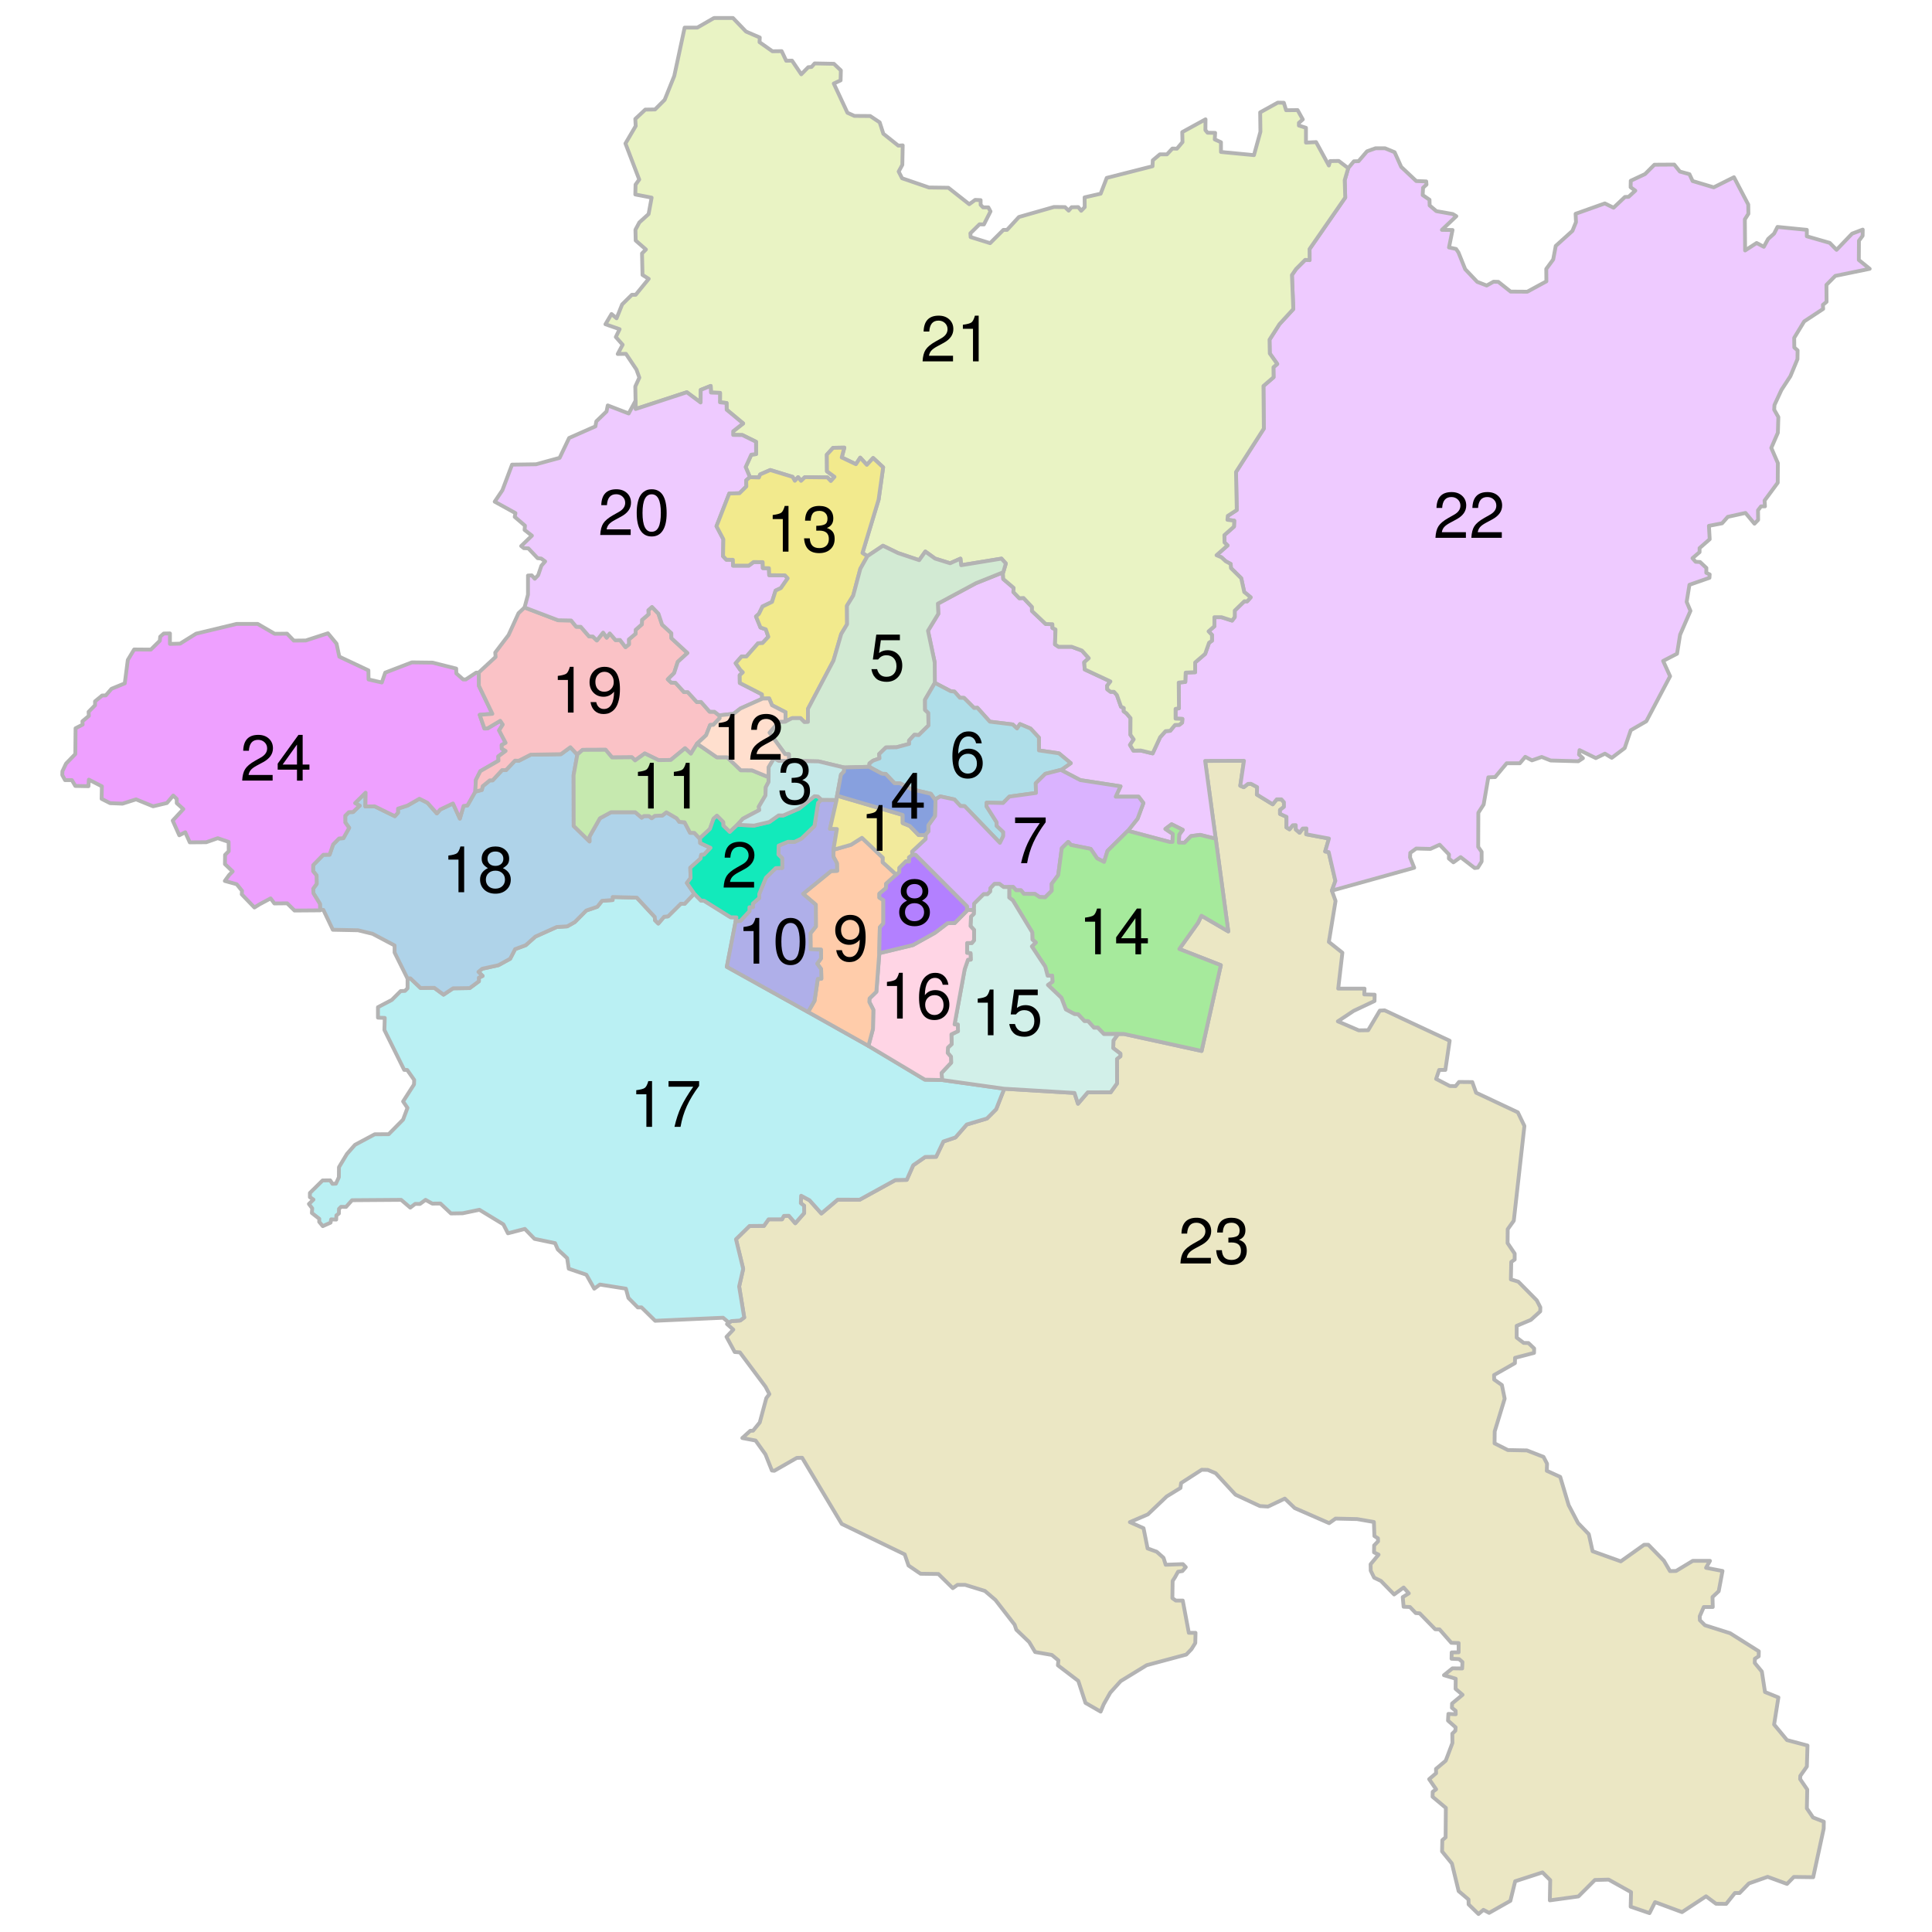 <?xml version="1.0" encoding="UTF-8" standalone="no"?>
<!-- Created with Inkscape (http://www.inkscape.org/) -->

<svg
   xmlns:dc="http://purl.org/dc/elements/1.1/"
   xmlns:cc="http://creativecommons.org/ns#"
   xmlns:rdf="http://www.w3.org/1999/02/22-rdf-syntax-ns#"
   xmlns:svg="http://www.w3.org/2000/svg"
   xmlns="http://www.w3.org/2000/svg"
   xmlns:sodipodi="http://sodipodi.sourceforge.net/DTD/sodipodi-0.dtd"
   xmlns:inkscape="http://www.inkscape.org/namespaces/inkscape"
   width="600"
   height="600"
   viewBox="0 0 600 600"
   id="svg4234"
   version="1.1"
   inkscape:version="0.91 r13725"
   sodipodi:docname="Sofia districts.svg">
  <title
     id="title5060">Административная карта Городской области София</title>
  <defs
     id="defs4236" />
  <sodipodi:namedview
     id="base"
     pagecolor="#ffffff"
     bordercolor="#666666"
     borderopacity="1.0"
     inkscape:pageopacity="0.0"
     inkscape:pageshadow="2"
     inkscape:zoom="0.7"
     inkscape:cx="367.76048"
     inkscape:cy="292.38315"
     inkscape:document-units="px"
     inkscape:current-layer="layer1"
     showgrid="false"
     fit-margin-top="0"
     fit-margin-left="0"
     fit-margin-right="0"
     fit-margin-bottom="0"
     units="px"
     inkscape:window-width="1366"
     inkscape:window-height="701"
     inkscape:window-x="0"
     inkscape:window-y="0"
     inkscape:window-maximized="1" />
  <g
     inkscape:label="Layer 1"
     inkscape:groupmode="layer"
     id="layer1"
     transform="translate(-108.476,-180.538)">
    <rect
       style="display:inline;opacity:1;fill:#ffffff;fill-opacity:1;stroke:none;stroke-width:2.5;stroke-linecap:round;stroke-linejoin:round;stroke-miterlimit:4;stroke-dasharray:none;stroke-dashoffset:0;stroke-opacity:1"
       id="rect4296"
       width="600"
       height="600"
       x="108.476"
       y="180.538" />
    <path
       style="display:inline;opacity:1;fill:#ebe7c4;fill-opacity:1;fill-rule:evenodd;stroke:#b3b3b3;stroke-width:1.187px;stroke-linecap:butt;stroke-linejoin:round;stroke-opacity:1"
       d="m 507.489,645.94 -5.225,2.475 -2.514,-0.157 -7.582,-3.535 -6.167,-6.678 -2.436,-1.021 -1.886,-0.039 -6.403,4.125 -0.196,1.532 -4.282,2.632 -5.853,5.578 -5.578,2.396 4.243,1.886 1.257,6.285 2.828,1.021 2.121,1.886 0.668,2.161 5.342,-0.196 0.904,0.943 -1.061,1.218 -1.336,0.196 -0.982,1.768 -0.707,1.1 -0.079,5.343 1.061,0.746 2.161,0 1.886,10.017 2.082,0 -0.079,3.182 -1.178,1.886 -1.611,1.689 -12.296,3.3 -8.092,4.95 -3.221,3.575 -2.043,3.614 -0.943,2.278 -4.714,-2.711 -2.239,-6.835 -6.325,-4.832 0.157,-1.532 -2.043,-1.689 -5.185,-0.904 -1.846,-3.103 -4.007,-3.85 -0.511,-1.532 -5.971,-7.699 -3.26,-2.789 -6.128,-1.886 -2.396,0 -1.453,1.021 -4.478,-4.4 -5.539,-0.079 -3.732,-2.553 -1.179,-3.457 -19.563,-9.467 -12.296,-20.545 -1.65,0.039 -6.992,4.007 -0.746,-0.079 -2.003,-5.028 -3.064,-4.282 -4.125,-0.786 2.475,-2.239 0.864,-0.039 2.082,-2.553 2.043,-7.582 0.943,-1.218 -1.178,-2.278 -7.974,-10.685 -1.611,-0.118 -2.553,-4.714 2.121,-2.239 -1.964,-1.728 1.336,-0.904 2.75,-0.196 1.257,-0.943 -1.571,-9.624 1.257,-5.46 -2.239,-9.192 4.203,-4.125 4.478,-0.039 1.453,-2.043 4.164,0 0.589,-1.061 1.532,-0.039 2.003,2.318 2.75,-3.143 0,-2.278 -1.021,-0.786 0.079,-2.318 2.593,1.375 3.693,4.125 5.067,-4.282 6.835,0 11.078,-6.089 3.535,-0.079 2.003,-4.518 3.732,-2.593 3.378,-0.039 2.278,-4.753 3.732,-1.257 3.496,-4.007 6.285,-1.886 2.868,-2.868 2.5,-6.375 21.816,1.308 1.1,3.339 3.025,-3.535 7.11,0 2.003,-2.789 -0.039,-7.582 1.061,-0.825 0,-0.825 -2.239,-1.728 0.079,-2.357 1.453,-2.003 1.846,0 24.08,5.264 5.971,-26.634 -12.885,-5.028 5.775,-8.092 1.1,-2.239 8.328,4.871 -7.189,-52.954 12.06,-0.039 -1.139,7.739 1.061,0.471 1.336,-1.021 0.904,-0.039 1.925,1.021 -0.079,2.318 4.91,3.025 1.257,-1.532 1.453,0 0.786,0.903 0,1.453 -1.218,0.943 0,1.218 2.003,0.904 0,3.3 0.943,0.589 1.021,-1.257 0.904,-0.039 0.039,1.336 1.178,1.021 0.943,-1.296 1.179,-0.039 -0.079,1.807 7.071,1.336 -1.178,4.007 1.1,0.196 2.082,8.957 -1.1,3.025 1.139,3.182 -2.082,12.728 4.203,3.339 -1.296,11.156 8.171,0 -0.079,1.807 3.221,0.079 -0.039,1.964 -6.482,3.064 -4.91,3.26 6.482,2.789 2.946,-0.039 3.614,-6.089 1.493,-0.079 20.191,9.428 -1.336,9.074 -1.925,0 -0.943,2.789 4.243,2.2 1.807,0.039 1.061,-1.296 4.125,0.039 1.178,3.3 12.963,6.089 2.043,4.243 -3.3,29.423 -1.886,2.632 -0.039,4.321 2.2,3.26 0,1.846 -1.061,0.746 -0.118,5.421 2.318,0.707 5.735,5.814 1.1,2.161 -0.039,1.257 -2.907,2.632 -4.4,1.846 0,3.653 2.161,1.65 1.493,0.039 1.768,1.689 -0.039,1.375 -5.892,1.532 -0.039,1.65 -6.482,3.693 0.039,1.414 2.396,1.689 0.864,4.243 -3.103,10.174 -0.039,3.693 4.125,2.082 5.932,0.118 5.146,2.003 1.1,2.121 -0.079,2.2 4.164,1.886 2.632,8.799 2.907,5.539 3.339,3.457 1.178,5.303 8.76,3.143 7.228,-5.146 1.336,0 4.832,4.95 1.886,3.221 1.886,-0.039 5.185,-3.143 5.342,0 -1.218,2.161 5.107,0.982 -1.178,6.285 -1.925,1.807 0.079,3.103 -2.789,0 -1.257,2.868 0.039,1.218 1.571,1.571 7.817,2.475 8.917,5.617 -0.039,1.571 -1.178,0.746 -0.039,1.296 2.2,2.671 0.982,6.364 4.164,1.689 -1.336,8.407 4.007,4.832 6.364,1.689 -0.196,6.521 -2.043,2.907 -0.039,1.021 2.2,3.221 -0.118,5.853 1.925,2.828 3.339,1.296 -0.039,2.161 -3.26,15.085 -6.01,-0.079 -2.121,2.161 -6.01,-2.2 -5.814,2.043 -2.907,2.986 -1.453,0 -2.711,3.378 -3.143,-0.039 -3.103,-2.318 -7.464,4.91 -8.367,-3.103 -1.728,3.418 -5.853,-2.003 0.118,-4.518 -6.953,-3.889 -4.282,0.118 -5.107,5.107 -8.878,1.218 0.118,-6.285 -2.396,-2.396 -8.485,2.75 -1.493,6.089 -6.6,3.732 -1.768,-0.943 -1.532,1.296 -3.064,-2.986 -0.039,-1.532 -3.064,-2.593 -2.082,-8.564 -3.064,-3.771 0.079,-3.496 1.021,-0.864 0.079,-9.153 -4.125,-3.457 0.039,-1.532 1.061,-0.786 -2.161,-3.143 2.161,-1.846 -0.039,-1.336 3.025,-2.553 2.082,-5.5 -0.039,-2.907 0.943,-0.904 0.079,-1.061 -2.357,-2.082 0.118,-2.082 2.278,0.118 -0.039,-1.1 -1.139,-0.903 0.039,-1.336 3.26,-2.711 -2.161,-1.846 0.039,-3.143 -3.653,-1.1 2.632,-2.121 3.025,0.039 0.079,-2.003 -1.021,-0.904 -2.357,-0.118 0.039,-1.964 2.161,-0.039 0,-2.868 -2.278,-0.079 -3.653,-4.164 -1.336,-0.039 -4.832,-4.95 -1.218,-0.079 -1.807,-1.886 -1.964,-0.079 -0.275,-2.986 1.886,-1.179 -1.611,-1.807 -2.946,2.161 -4.085,-4.203 -2.121,-1.021 -1.061,-2.161 -0.039,-2.003 2.475,-2.986 -1.414,-0.707 0.039,-2.161 1.218,-1.257 -0.039,-0.943 -1.1,-0.707 -0.157,-4.36 -5.185,-0.903 -6.717,-0.157 -2.003,1.414 -10.685,-4.675 z"
       id="path4179"
       inkscape:connector-curvature="0"
       sodipodi:nodetypes="cccccccccccccccccccccccccccccccccccccccccccccccccccccccccccccccccccccccccccccccccccccccccccccccccccccccccccccccccccccccccccccccccccccccccccccccccccccccccccccccccccccccccccccccccccccccccccccccccccccccccccccccccccccccccccccccccccccccccccccccccccccccccccccccccccccccccccccccccccccccccccccccccccccccccccccccccccccccccccccccccccccccccccccccccccc" />
    <path
       style="display:inline;opacity:1;fill:#baf0f3;fill-opacity:1;fill-rule:evenodd;stroke:#b3b3b3;stroke-width:1.187px;stroke-linecap:butt;stroke-linejoin:round;stroke-opacity:1"
       d="m 334.871,591.307 -1.843,-1.533 -21.083,0.944 -4.25,-4.167 -1.139,0.028 -2.917,-2.944 -0.778,-2.889 -8.083,-1.278 -1.75,1.278 -2.444,-4.333 -5.472,-1.861 -0.5,-3.278 -2.917,-2.722 -0.833,-1.944 -6.389,-1.333 -3,-3.083 -5.25,1.361 -1.417,-2.778 -7.444,-4.528 -5.194,1.083 -3.639,0.056 -3.278,-3.083 -2.528,0.028 -2.083,-1.167 -1.75,1.278 -1.472,-0.028 -1.528,1.167 -2.833,-2.417 -15.25,0.111 -1.861,2.083 -1.556,-0.028 -0.639,0.639 -0.028,1.444 -0.778,0.583 -0.056,1.306 -1.556,-0.083 -0.194,1.028 -2.417,1.083 -1.111,-1.333 0.028,-0.944 -2.306,-1.806 0.111,-1.444 -1.028,-1.361 1.417,-1.361 -1.111,-0.75 0,-1.306 3.944,-3.889 2.361,-0.028 0.694,1.083 1.083,-0.056 0.917,-2 0.028,-3.111 2.472,-4.111 2.5,-2.833 6.139,-3.278 4.333,-0.028 4.472,-4.528 1.361,-3.639 -1.361,-2 3.389,-5.278 0.056,-1.417 -2.167,-3.083 -0.944,-0.028 -6.139,-12.389 0.111,-3.75 -2.111,-0.083 0,-3.25 4.305,-2.25 2.75,-2.75 1.333,-0.056 0.806,-0.806 0,-3.065 0.88,-0.032 3.12,2.981 4.292,-0.037 2.884,2.12 2.935,-1.963 5.171,-0.088 2.875,-2.116 -0.037,-1.079 1.176,-0.565 -1.292,-1.259 1.167,-0.981 5.055,-1.111 3.625,-2 1.542,-2.986 3.306,-1.227 2.977,-2.652 6.657,-2.991 3.241,-0.195 2.352,-1.329 3.56,-3.592 3.43,-1.167 1.481,-1.856 3.273,-0.227 0.014,-0.94 7.509,0.195 5.578,6.009 0.07,1.009 1.014,1.023 1.81,-2.106 1.208,-0.116 3.968,-3.935 1.185,0.037 2.986,-3.167 2.116,2.171 0.917,0.019 8.268,5.153 1.81,0.032 -2.977,15.361 24.944,13.87 18.953,10.629 17.602,10.537 5.435,0.121 19.213,2.704 -2.509,6.366 -2.852,2.875 -6.282,1.87 -3.505,4.014 -3.741,1.259 -2.264,4.75 -3.389,0.046 -3.727,2.583 -2,4.528 -3.555,0.074 -11.06,6.093 -6.842,-0.009 -5.065,4.283 -3.685,-4.107 -2.597,-1.393 -0.093,2.305 1.018,0.801 0.019,2.278 -2.755,3.148 -2.005,-2.315 -1.537,0.042 -0.583,1.056 -4.176,0.014 -1.43,2.019 -4.486,0.042 -4.208,4.12 2.236,9.176 -1.254,5.5 1.574,9.625 -1.245,0.926 -2.773,0.199 z"
       id="path4146"
       inkscape:connector-curvature="0"
       sodipodi:nodetypes="ccccccccccccccccccccccccccccccccccccccccccccccccccccccccccccccccccccccccccccccccccccccccccccccccccccccccccccccccccccccccccccccccccccccccccccccccccc" />
    <path
       style="display:inline;opacity:1;fill:#afd3e9;fill-opacity:1;fill-rule:evenodd;stroke:#b3b3b3;stroke-width:1.187px;stroke-linecap:butt;stroke-linejoin:round;stroke-opacity:1"
       d="m 235.022,484.408 -4.007,-8.053 0,-2.2 -6.835,-3.614 -4.518,-1.1 -7.817,-0.157 -2.946,-6.167 -1.021,-0.079 -0.039,-1.807 -2.043,-3.3 -0.039,-1.453 1.061,-1.453 -0.039,-2.632 -1.061,-1.296 0,-1.886 3.143,-3.221 1.964,-0.039 1.1,-3.182 1.846,-1.846 1.336,-0.079 1.807,-3.221 -1.218,-1.689 0,-2.043 1.139,-1.139 1.296,-0.039 2.043,-1.964 -1.414,-0.825 3.261,-3.221 -0.079,4.282 2.907,-0.039 6.246,3.064 0.982,-1.1 0,-1.257 2.946,-0.943 3.693,-2.121 2.514,1.257 2.907,3.3 1.061,-1.218 3.968,-1.846 2.121,4.675 1.139,-3.928 1.218,-0.157 2.433,-4.282 2.026,-0.525 0.308,-1.174 2.204,-1.807 0.872,-0.007 2.918,-3.166 1.239,-0.016 2.775,-2.939 1.172,0.049 3.702,-1.888 9.38,-0.162 2.953,-2.152 2.145,2.285 -1.16,6.38 0.028,15.778 4.922,4.811 -0.023,-1.478 3.242,-5.71 3.471,-1.892 7.522,0.007 1.985,1.694 0.677,-0.499 1.557,-0.009 0.876,0.66 0.936,-0.711 2.371,-0.106 1.245,-1.001 3.203,1.855 0.823,1.116 1.639,0.127 1.726,3.274 1.324,0.016 1.77,1.907 0.021,1.259 3.212,1.465 -2.026,2.128 -0.871,0.06 -0.189,1.158 -3.196,2.849 0.102,3.205 -1.153,1.521 2.281,3.316 -2.988,3.166 -1.178,-0.039 -3.968,3.928 -1.218,0.118 -1.807,2.121 -1.021,-1.021 -0.079,-1.021 -5.578,-6.01 -7.503,-0.196 0,0.943 -3.3,0.236 -1.453,1.846 -3.457,1.178 -3.535,3.575 -2.357,1.336 -3.26,0.196 -6.639,2.986 -2.986,2.671 -3.3,1.218 -1.532,2.986 -3.653,2.003 -5.028,1.1 -1.178,0.982 1.296,1.257 -1.179,0.55 0.039,1.1 -2.868,2.121 -5.185,0.079 -2.946,1.964 -2.868,-2.121 -4.282,0.039 -3.143,-2.986 z"
       id="path4148"
       inkscape:connector-curvature="0"
       sodipodi:nodetypes="ccccccccccccccccccccccccccccccccccccccccccccccccccccccccccccccccccccccccccccccccccccccccccccccccccccccccccccccccccccc" />
    <path
       style="display:inline;opacity:1;fill:#eea0ff;fill-opacity:1;fill-rule:evenodd;stroke:#b3b3b3;stroke-width:1.187px;stroke-linecap:butt;stroke-linejoin:round;stroke-opacity:1"
       d="m 207.889,463.253 -7.947,0.06 -2.278,-2.239 -3.968,0.039 -1.178,-1.571 -3.457,1.846 -1.571,0.982 -3.928,-4.085 0.079,-1.1 -1.65,-2.043 -3.693,-1.021 1.336,-1.846 1.1,-1.1 -2.396,-2.278 0.039,-2.868 1.139,-1.139 -0.039,-2.907 -3.378,-1.139 -3.575,1.257 -5.107,0.039 -1.414,-3.143 -1.846,0.943 -2.043,-4.557 3.3,-3.575 -2.043,-1.846 0,-1.296 -1.1,-1.061 -1.964,2.318 -4.282,1.021 -5.303,-2.161 -4.203,1.336 -3.85,-0.157 -2.632,-1.336 0.079,-3.889 -4.046,-2.082 -0.118,2.043 -4.085,-0.079 -1.061,-1.807 -2.121,0 -0.864,-1.571 0.039,-1.178 1.139,-2.396 2.868,-2.946 0.079,-8.014 2.2,-1.139 -0.079,-1.021 2.003,-1.689 -0.079,-1.257 2.003,-2.043 0,-1.218 2.2,-1.807 1.139,-0.039 1.768,-2.043 4.125,-1.689 0.943,-7.267 1.964,-3.26 5.185,0.039 2.789,-2.75 0.118,-1.257 1.1,-0.982 1.925,-0.039 0,3.26 3.143,-0.079 4.989,-3.103 12.571,-3.025 6.56,0 5.264,3.064 3.85,-0.039 2.082,2.161 3.732,-0.039 6.875,-2.239 2.671,3.221 0.864,4.046 9.035,4.243 0.039,2.828 4.125,0.943 1.061,-3.064 8.289,-3.182 6.403,0.079 7.346,1.846 0.039,1.493 2.121,1.886 0.825,0 3.221,-2.121 0.853,0.021 -0.009,4.051 4.187,8.735 -3.93,0.303 1.456,4.242 0.977,-0.028 3.951,-2.357 0.777,1.183 -1.144,1.784 2.031,3.875 -1.222,0.65 0.032,1.169 1.185,0.69 -2.29,1.722 0.083,1.317 -5.642,3.24 -1.394,2.763 -0.164,3.58 -2.451,4.307 -1.209,0.164 -1.137,3.925 -2.147,-4.701 -3.967,1.883 -1.031,1.202 -2.935,-3.316 -2.492,-1.232 -3.668,2.098 -2.969,0.964 -0.008,1.259 -0.973,1.095 -6.26,-3.061 -2.89,0.038 0.067,-4.286 -3.263,3.237 1.412,0.811 -2.046,1.957 -1.309,0.049 -1.123,1.125 0.011,2.074 1.206,1.668 -1.791,3.215 -1.341,0.086 -1.837,1.845 -1.111,3.195 -1.957,0.027 -3.142,3.216 -0.013,1.899 1.064,1.292 0.046,2.629 -1.07,1.47 0.047,1.449 2.036,3.294 z"
       id="path4152"
       inkscape:connector-curvature="0"
       sodipodi:nodetypes="ccccccccccccccccccccccccccccccccccccccccccccccccccccccccccccccccccccccccccccccccccccccccccccccccccccccccccccccccccccccccccccccccccccccccc" />
    <path
       style="display:inline;opacity:1;fill:#eecaff;fill-opacity:1;fill-rule:evenodd;stroke:#b3b3b3;stroke-width:1.187px;stroke-linecap:butt;stroke-linejoin:round;stroke-opacity:1"
       d="m 486.018,441.009 -4.848,-1.187 -2.828,0.393 -2.003,2.043 -1.768,-0.039 0.118,-2.475 1.1,-1.493 -3.457,-1.728 -1.925,1.453 2.278,1.532 -0.079,2.514 -0.864,0 -13.003,-3.457 3.025,-3.771 1.807,-4.871 -1.493,-1.964 -7.11,0 1.493,-3.221 -12.492,-1.925 -5.98,-3.131 3.033,-2.133 -3.693,-3.064 -6.207,-0.904 0,-3.968 -2.632,-2.828 -3.26,-1.375 -0.904,1.375 -1.336,-1.257 -7.11,-0.864 -3.889,-4.321 -0.982,0.079 -3.143,-3.143 -1.296,-0.039 -1.689,-1.925 -1.139,-0.118 -4.95,-2.593 -0.039,-6.325 -2.082,-9.86 3.221,-5.264 -0.157,-3.143 11.824,-6.364 8.367,-3.339 0.118,2.043 3.221,2.75 -0.079,1.296 1.846,1.925 1.296,-0.079 2.632,2.789 0,1.257 4.282,4.046 2.043,0.039 0.039,1.179 0.943,0.471 -0.157,4.635 1.1,0.746 4.125,0 3.143,1.178 2.114,2.366 -1.405,1.266 0.155,2.221 7.978,3.741 -1.02,1.326 0.062,1.126 1.035,0.762 1.009,-0.005 0.923,0.992 1.28,3.639 0.865,0.39 -0.028,1.028 0.864,0.643 1.248,1.479 -0.021,5.165 1.01,1.449 -1.146,1.714 1.074,1.77 2.255,-0.037 3.707,0.896 2.311,-5.014 1.684,-1.895 1.456,-0.12 1.483,-1.795 1.368,-0.053 0.846,-0.693 0.086,-1.137 -2.123,-0.097 0.007,-3.013 1.049,-0.204 -0.065,-7.981 2.033,-0.193 0.114,-2.902 2.957,-0.109 -0.014,-3.038 3.11,-2.667 1.216,-3.46 0.913,-0.644 -0.014,-1.796 -1.06,-1.077 1.816,-1.593 -0.014,-2.828 2.186,0.002 3.337,1.062 0.807,-1.097 -0.007,-1.999 2.986,-2.909 0.9,0.014 1.068,-1.23 -1.998,-1.659 -0.922,-4.268 -3.196,-3.131 -0.083,-1.312 -1.516,-0.816 -1.4,-1.275 -1.483,-0.624 3.416,-3.032 -0.938,-0.913 -0.044,-2.316 2.992,-2.634 0.084,-1.823 -2.131,-0.294 0.122,-1.208 2.782,-1.818 -0.233,-11.815 3.51,-5.474 5.121,-7.992 -0.106,-13.236 3.14,-2.718 -0.051,-3.085 1.19,-1.04 -2.316,-3.267 -0.083,-4.264 3.08,-4.822 4.308,-4.691 -0.421,-10.576 1.273,-1.858 2.851,-2.856 1.359,0.092 -0.007,-3.455 6.121,-8.843 4.952,-7.131 -0.169,-5.407 1.096,-3.734 1.763,-2.119 1.453,-0.039 2.632,-3.064 2.632,-0.943 2.946,0 2.986,1.218 2.043,4.557 4.675,4.4 3.103,0.118 0.079,0.982 -1.061,0.982 -0.118,2.278 2.121,1.453 0.039,1.768 2.082,1.768 5.107,0.903 1.1,0.668 -4.478,4.243 3.3,0.039 -1.1,5.421 2.2,0.471 0.746,1.1 2.082,5.185 3.732,3.928 2.946,1.139 2.121,-1.179 1.493,0.039 3.81,3.025 5.185,0.039 5.932,-3.221 -0.039,-3.85 2.161,-2.946 0.786,-4.203 5.185,-4.675 1.1,-2.711 -0.118,-2.593 9.074,-3.221 2.711,1.336 3.535,-3.339 1.139,-0.039 2.082,-1.925 -1.453,-1.061 0.039,-2.003 4.439,-2.082 2.907,-2.907 6.167,-0.039 1.728,2.161 2.986,0.825 0.982,2.121 6.56,1.964 6.285,-3.143 4.439,8.485 0.039,2.868 -1.1,1.728 0.079,9.664 3.575,-2.318 2.239,1.178 1.336,-2.436 1.846,-1.65 1.061,-2.082 9.114,0.904 0,2.003 7.11,2.043 2.121,2.161 4.832,-5.028 3.3,-1.257 -0.039,1.925 -1.139,1.532 -0.039,5.971 3.378,2.75 -10.685,2.2 -2.75,2.789 0.039,5.264 -1.139,0.943 0.079,1.257 -5.892,3.889 -3.103,5.107 0.039,2.986 1.021,0.904 -0.039,2.711 -2.2,5.303 -2.789,4.282 -2.161,4.675 -0.079,1.453 1.296,2.278 -0.157,4.871 -2.043,4.714 2.043,4.714 -0.039,6.089 -4.085,5.539 0.118,1.807 -1.218,0 -0.943,1.218 0.039,2.986 -1.139,1.179 -2.789,-3.339 -5.5,1.218 -1.768,2.003 -4.085,0.786 0.236,4.164 -3.143,2.75 0,1.257 -2.2,1.886 0.982,1.1 1.375,0.079 1.964,1.846 -0.039,1.493 1.061,0.511 -0.079,1.061 -6.207,2.161 -0.864,5.303 1.178,2.789 -3.221,7.425 -0.943,5.892 -4.321,2.239 2.161,4.753 -7.385,13.985 -4.832,2.789 -1.886,5.539 -4.007,3.025 -2.121,-1.296 -2.828,1.375 -5.068,-2.475 -0.157,1.375 1.218,1.139 -1.453,0.943 -8.564,-0.236 -2.789,-1.1 -3.025,1.061 -2.082,-1.1 -1.689,2.003 -4.085,0 -3.575,4.282 -2.121,0.079 -1.453,8.446 -1.65,2.553 -0.039,10.606 1.061,1.532 0,3.025 -1.178,1.886 -0.982,0.118 -4.36,-3.378 -2.239,1.611 -1.414,-1.179 0.039,-1.257 -2.907,-3.025 -2.868,1.296 -4.4,-0.118 -1.846,1.336 -0.079,1.414 1.296,3.221 -25.569,7.105 1.086,-3.041 -2.075,-8.935 -1.093,-0.189 1.174,-4.014 -7.071,-1.321 0.077,-1.821 -1.163,0.037 -0.963,1.301 -1.172,-1.019 -0.028,-1.341 -0.905,0.037 -1.024,1.252 -0.945,-0.577 0.007,-3.289 -2.011,-0.915 -0.002,-1.222 1.225,-0.966 -0.005,-1.437 -0.792,-0.894 -1.435,-0.005 -1.26,1.546 -4.922,-3.032 0.076,-2.311 -1.913,-1.028 -0.926,0.037 -1.308,1.012 -1.079,-0.45 1.151,-7.744 -12.06,0.037 z"
       id="path4147"
       inkscape:connector-curvature="0"
       sodipodi:nodetypes="ccccccccccccccccccccccccccccccccccccccccccccccccccccccccccccccccccccccccccccccccccccccccccccccccccccccccccccccccccccccccccccccccccccccccccccccccccccccccccccccccccccccccccccccccccccccccccccccccccccccccccccccccccccccccccccccccccccccccccccccccccccccccccccccccccccccccccccccccccccccccccccccccccccccccccccccccccccccccccccccccccc" />
    <path
       style="display:inline;opacity:1;fill:#e9f3c4;fill-opacity:1;fill-rule:evenodd;stroke:#b3b3b3;stroke-width:1.187px;stroke-linecap:butt;stroke-linejoin:round;stroke-opacity:1"
       d="m 419.936,358.629 0.903,-3.087 -1.34,-1.518 -12.522,2.042 -0.21,-2.033 -3.233,1.43 -4.656,-1.46 -3.02,-2.181 -1.918,2.678 -6.532,-2.191 -4.714,-2.288 -4.848,3.247 -1.514,-1.001 5.019,-16.624 1.393,-9.985 -3.113,-2.881 -1.962,2.128 -2.04,-2.238 -1.32,2.044 -4.429,-2.112 0.816,-3.048 -3.487,0.062 -1.948,2.137 0.039,5.146 2.331,1.74 -1.125,1.289 -1.062,-1.111 -7.004,-0.083 -1.183,1.141 -0.929,-1.144 -1.005,1.127 -0.704,-1.229 -6.928,-2.114 -3.14,1.368 -0.382,0.941 -2.786,-0.078 -1.34,-3.163 1.756,-3.838 1.49,-0.192 -0.018,-3.812 -4.243,-2.084 -2.861,-0.051 0.012,-1.132 3.089,-2.429 -5.125,-4.272 -0.018,-2.071 -2.045,-0.208 0.014,-2.939 -2.794,-0.097 -0.109,-2.065 -3.087,1.241 -0.044,3.912 -4.279,-3.191 -15.884,5.212 -0.125,-6.999 1.257,-2.75 -0.904,-2.514 -3.26,-4.871 -2.553,0.039 1.532,-2.868 -2.121,-2.396 1.178,-2.436 -4.4,-1.532 1.886,-3.182 1.571,1.336 1.728,-4.321 3.025,-2.986 1.178,0 4.046,-4.95 -1.925,-1.218 -0.157,-6.678 1.218,-1.218 -3.182,-2.789 -0.079,-3.339 1.218,-2.278 2.868,-2.593 0.943,-5.107 -5.068,-0.982 0.079,-3.064 1.139,-1.571 -4.282,-11.196 3.182,-5.421 -0.118,-2.2 3.103,-2.907 3.025,-0.039 2.985,-2.986 2.986,-7.425 3.221,-15.006 3.928,0 5.185,-2.986 5.892,0 4.046,4.203 4.282,1.846 -0.079,1.453 4.007,2.828 2.868,-0.039 1.414,2.986 1.807,-0.039 2.868,4.243 2.161,-2.2 1.021,-0.079 0.982,-1.1 5.971,0.118 2.161,2.043 -0.079,3.103 -2.121,0.982 4.243,9.074 2.161,0.982 4.91,0.039 2.946,1.964 1.139,3.535 4.635,3.693 1.375,-0.079 -0.118,6.05 -1.139,2.082 1.061,2.082 8.367,2.868 6.01,0.079 6.482,5.107 1.846,-1.336 1.689,0.079 0,1.453 0.746,0.786 1.65,0 0.668,1.257 -2.043,4.046 -1.375,-0.039 -2.828,2.789 0.079,1.178 6.05,1.886 4.125,-4.125 1.139,0 3.693,-4.007 10.881,-3.103 3.418,0.039 1.139,1.1 0.903,-1.061 2.082,-0.039 0.903,1.139 1.1,-1.139 -0.039,-3.025 4.989,-1.139 1.886,-4.91 14.22,-3.614 0.079,-1.846 2.2,-1.846 2.2,0 1.689,-1.807 1.414,0.039 1.728,-2.043 -0.079,-3.103 7.228,-3.968 -0.039,3.339 0.668,0.825 2.357,0.039 -0.118,2.043 1.925,0.864 0,3.025 10.253,0.982 2.003,-7.267 -0.079,-6.01 5.46,-3.025 1.886,0.039 0.707,2.318 3.575,-0.039 1.611,2.907 -1.218,1.061 0,0.825 2.2,0.707 0,4.596 3.143,-0.157 3.968,7.267 0.393,-1.375 2.671,-0.039 2.946,2.239 -1.089,3.742 0.167,5.389 -11.083,16 0.024,3.428 -1.375,-0.079 -2.828,2.828 -1.296,1.886 0.432,10.567 -4.321,4.714 -3.064,4.793 0.079,4.282 2.318,3.26 -1.178,1.021 0.039,3.103 -3.143,2.711 0.118,13.238 -8.642,13.474 0.236,11.824 -2.789,1.807 -0.118,1.218 2.121,0.275 -0.079,1.846 -2.986,2.632 0.039,2.278 0.943,0.943 -3.418,3.025 1.493,0.629 1.375,1.257 1.532,0.825 0.079,1.296 3.182,3.143 0.943,4.282 2.003,1.65 -1.1,1.257 -0.864,-0.039 -2.986,2.907 0,2.003 -0.825,1.1 -3.3,-1.061 -2.2,0 0,2.828 -1.807,1.571 1.061,1.1 0,1.807 -0.904,0.629 -1.218,3.457 -3.103,2.671 0,3.025 -2.946,0.118 -0.118,2.907 -2.043,0.196 0.079,7.974 -1.061,0.196 0,3.025 2.121,0.079 -0.079,1.139 -0.864,0.707 -1.336,0.039 -1.493,1.807 -1.453,0.118 -1.689,1.886 -2.318,5.028 -3.693,-0.904 -2.278,0.039 -1.061,-1.768 1.139,-1.728 -1.021,-1.453 0.039,-5.146 -1.257,-1.493 -0.864,-0.629 0.039,-1.021 -0.864,-0.393 -1.296,-3.653 -0.904,-0.982 -1.061,0 -1.021,-0.786 -0.039,-1.1 1.021,-1.336 -7.974,-3.732 -0.157,-2.239 1.414,-1.257 -2.124,-2.362 -3.148,-1.171 -4.122,-0.002 -1.082,-0.732 0.143,-4.65 -0.952,-0.476 -0.014,-1.162 -2.068,-0.053 -4.273,-4.051 0.002,-1.243 -2.627,-2.794 -1.305,0.083 -1.842,-1.918 0.074,-1.303 -3.214,-2.75 z"
       id="path4149"
       inkscape:connector-curvature="0"
       sodipodi:nodetypes="cccccccccccccccccccccccccccccccccccccccccccccccccccccccccccccccccccccccccccccccccccccccccccccccccccccccccccccccccccccccccccccccccccccccccccccccccccccccccccccccccccccccccccccccccccccccccccccccccccccccccccccccccccccccccccccccccccccccccccccccccccccccccccccccccccccccccccccccc" />
    <path
       style="display:inline;opacity:1;fill:#fac2c6;fill-opacity:1;fill-rule:evenodd;stroke:#b3b3b3;stroke-width:1.187px;stroke-linecap:butt;stroke-linejoin:round;stroke-opacity:1"
       d="m 256.085,426.388 0.167,-3.611 1.389,-2.75 5.639,-3.25 -0.056,-1.333 2.278,-1.694 -1.194,-0.694 -0.028,-1.167 1.222,-0.667 -2.028,-3.861 1.139,-1.806 -0.778,-1.167 -3.944,2.361 -0.972,0.028 -1.472,-4.25 3.944,-0.306 -4.194,-8.722 0,-4.139 5.194,-4.805 -0.111,-1.361 4.139,-5.444 3.083,-6.778 1.889,-1.778 10.417,3.963 4.046,0.079 1.571,1.925 1.414,0.039 2.593,2.986 1.178,0.039 1.218,1.218 1.964,-2.436 1.1,1.571 0.943,-1.336 1.807,2.082 1.375,-0.039 1.728,2.239 1.061,-0.904 -0.039,-1.493 2.121,-1.807 0,-1.178 1.925,-1.728 0.039,-1.336 2.043,-1.768 -0.079,-1.257 1.139,-1.021 2.003,2.082 1.139,3.418 2.868,2.632 0.039,1.571 4.989,4.596 -3.025,2.75 -1.139,3.496 -1.964,1.925 1.1,1.021 1.296,0.039 2.632,2.907 1.178,0 2.828,3.103 1.296,-0.039 2.671,3.025 1.453,0 1.65,1.257 0,0.786 -1.964,2.043 -0.982,0.039 -1.257,3.182 -2.796,2.59 -1.946,3.145 -1.803,-1.691 -4.434,3.637 -3.804,0.065 -4.273,-2.073 -3.009,2.153 -1.003,-0.973 -6.161,0.053 -2.003,-2.389 -7.115,0.032 -1.678,1.453 -2.128,-2.271 -2.946,2.161 -9.389,0.157 -3.693,1.886 -1.179,-0.039 -2.789,2.946 -1.218,0 -2.946,3.182 -0.864,0 -2.2,1.807 -0.275,1.178 z"
       id="path4151"
       inkscape:connector-curvature="0"
       sodipodi:nodetypes="cccccccccccccccccccccccccccccccccccccccccccccccccccccccccccccccccccccccccccccccccccccccccc" />
    <path
       style="display:inline;opacity:1;fill:#eecaff;fill-opacity:1;fill-rule:evenodd;stroke:#b3b3b3;stroke-width:1.187px;stroke-linecap:butt;stroke-linejoin:round;stroke-opacity:1"
       d="m 281.821,373.167 -10.44,-3.972 1.065,-3.972 0,-5.944 1.167,-0.056 0.944,1.056 1.056,-1.111 1,-2.944 1.167,-1.333 -1.222,-0.889 -1.111,-0.111 -2.889,-3.055 -1.389,-0.056 -0.833,-0.667 3.333,-3.222 -2.278,-1.778 0.111,-1.333 -3.167,-2.722 0.222,-1.167 -6.444,-3.555 2.389,-3.555 3,-7.944 7.444,-0.111 7.333,-2 2.944,-6.167 8.167,-3.611 0.278,-1.556 3.167,-3.055 0.389,-1.889 6.5,2.5 2.125,-3.935 0.041,2.546 15.888,-5.206 4.282,3.182 0.039,-3.909 3.084,-1.237 0.098,2.062 2.809,0.098 -0.02,2.927 2.043,0.216 0.039,2.082 5.126,4.262 -3.103,2.436 0,1.139 2.868,0.039 4.223,2.082 0.02,3.83 -1.493,0.177 -1.748,3.85 1.324,3.137 -1.142,0.99 0.028,1.898 -2.111,2.107 -3.185,0.093 -3.958,10.134 2.13,4.074 -0.102,5.255 1.032,1.093 2.042,0.018 0.023,1.815 4.87,0.005 1.518,-1.125 2.82,0.037 0.056,1.847 1.893,0.046 0.079,2.166 4.907,0.046 0.833,0.931 -2.116,3.028 -1.639,0.769 -1.111,3.523 -2.949,1.417 -1.111,2.287 -0.912,0.806 1.398,3.43 1.657,0.579 0.773,2.31 -1.801,1.944 -1.384,0.07 -3.597,4.097 -1.509,-0.005 -1.856,2.093 1.43,2.06 0.801,0.769 -0.968,0.884 0.019,2.43 6.879,3.528 0.079,1.375 -6.759,3.023 -2.093,1.634 -4.523,0.505 -1.469,-1.135 -1.481,-0.009 -2.668,-3.032 -1.289,0.043 -2.838,-3.103 -1.157,0.008 -2.659,-2.91 -1.314,-0.038 -1.067,-1.032 1.974,-1.939 1.13,-3.49 3.011,-2.741 -4.99,-4.6 -0.024,-1.564 -2.865,-2.636 -1.132,-3.399 -2.005,-2.096 -1.139,1.007 0.074,1.261 -2.04,1.755 -0.039,1.365 -1.928,1.709 -0.017,1.207 -2.105,1.783 0.037,1.523 -1.063,0.873 -1.724,-2.238 -1.364,0.051 -1.818,-2.077 -0.947,1.314 -1.106,-1.572 -1.954,2.44 -1.224,-1.212 -1.181,-0.036 -2.592,-2.988 -1.409,-0.033 -1.581,-1.929 z"
       id="path4153"
       inkscape:connector-curvature="0"
       sodipodi:nodetypes="ccccccccccccccccccccccccccccccccccccccccccccccccccccccccccccccccccccccccccccccccccccccccccccccccccccccccccccccccccccccccccccccccc" />
    <path
       style="display:inline;opacity:1;fill:#f2ea8d;fill-opacity:1;fill-rule:evenodd;stroke:#b3b3b3;stroke-width:1.187px;stroke-linecap:butt;stroke-linejoin:round;stroke-opacity:1"
       d="m 381.331,335.702 -5.009,16.558 1.532,1.021 -2.188,3.886 -2.222,8.333 -1.944,3.167 0.056,5.722 -1.833,3.055 -2.389,8.222 -7.944,15.055 0,4 -1.111,0.056 -1.222,-1.222 -2.556,0 -2.093,1.055 0.037,-2.889 -4.222,-2.167 -0.889,-2.111 -2.167,0.056 -0.056,-1.333 -6.875,-3.528 -0.042,-2.417 0.972,-0.889 -0.792,-0.778 -1.431,-2.042 1.861,-2.111 1.5,0 3.597,-4.083 1.389,-0.083 1.806,-1.944 -0.792,-2.319 -1.653,-0.556 -1.389,-3.43 0.903,-0.806 1.125,-2.292 2.958,-1.431 1.097,-3.514 1.639,-0.764 2.111,-3.042 -0.847,-0.917 -4.889,-0.056 -0.083,-2.167 -1.889,-0.042 -0.056,-1.847 -2.833,-0.028 -1.486,1.125 -4.889,0 -0.042,-1.819 -2.028,-0.028 -1.028,-1.097 0.097,-5.25 -2.135,-4.044 3.968,-10.174 3.182,-0.079 2.121,-2.102 -0.039,-1.905 1.139,-0.982 2.809,0.098 0.373,-0.943 3.143,-1.375 6.933,2.121 0.707,1.218 1.021,-1.12 0.904,1.139 1.178,-1.139 7.012,0.079 1.061,1.12 1.139,-1.296 -2.337,-1.728 -0.039,-5.166 1.944,-2.121 3.477,-0.059 -0.805,3.044 4.419,2.102 1.336,-2.043 2.043,2.239 1.964,-2.121 3.103,2.887 z"
       id="path4155"
       inkscape:connector-curvature="0"
       sodipodi:nodetypes="ccccccccccccccccccccccccccccccccccccccccccccccccccccccccccccccccccccccccccccccc" />
    <path
       style="display:inline;opacity:1;fill:#c6e9af;fill-rule:evenodd;stroke:#b3b3b3;stroke-width:1.187px;stroke-linecap:butt;stroke-linejoin:round;stroke-opacity:1"
       d="m 331.116,433.874 -1.042,0.926 -1.13,3.199 -3.195,2.944 -1.639,-1.75 -1.333,-0.028 -1.694,-3.25 -1.639,-0.139 -0.833,-1.111 -3.194,-1.861 -1.25,1 -2.361,0.111 -0.944,0.722 -0.861,-0.667 -1.583,0 -0.667,0.5 -2,-1.694 -7.5,0 -3.472,1.889 -3.25,5.694 0.028,1.5 -4.917,-4.805 -0.028,-15.777 1.167,-6.444 1.639,-1.417 7.139,-0.028 2,2.389 6.167,-0.056 0.972,0.972 3.028,-2.167 4.25,2.083 3.805,-0.056 4.444,-3.639 1.806,1.694 1.926,-3.12 6.157,4.231 3.194,0 1.583,1.417 2.639,2.611 3.472,0.028 5.171,2.13 9e-5,1.454 -0.875,1.68 -0.093,2.528 -2.079,3.509 0.153,1.037 -5.079,2.68 -1.787,1.957 -2.291,2.158 -2.023,-1.953 -0.028,-1.111 z"
       id="path4157"
       inkscape:connector-curvature="0"
       sodipodi:nodetypes="cccccccccccccccccccccccccccccccccccccccccccccccccccc" />
    <path
       style="display:inline;opacity:1;fill:#d2ead3;fill-opacity:1;fill-rule:evenodd;stroke:#b3b3b3;stroke-width:1.187px;stroke-linecap:butt;stroke-linejoin:round;stroke-opacity:1"
       d="m 370.611,418.888 -7.889,-1.889 -9.222,-0.222 -0.04,-2.018 -1.139,0 -4.871,-6.678 2.907,-3.378 1.973,-0.053 2.163,-1.093 2.56,-0.002 1.232,1.223 1.102,-0.049 0.007,-4.03 7.937,-15.032 2.403,-8.25 1.819,-3.018 -0.042,-5.739 1.937,-3.155 2.22,-8.346 2.207,-3.919 4.812,-3.219 4.694,2.278 6.56,2.2 1.905,-2.671 3.025,2.18 4.675,1.453 3.202,-1.434 0.236,2.043 12.512,-2.043 1.355,1.493 -0.799,2.731 -8.458,3.392 -11.846,6.366 0.14,3.148 -3.212,5.268 2.089,9.878 0.036,6.317 -3.051,5.228 0.02,3.162 1.009,0.934 0.056,3.889 -3.056,3 -1.333,-0.111 -1.667,1.833 0.056,1 -3.944,1.056 -3.278,0.056 -2.111,2.056 0.111,1.333 -2,0.722 -1.111,0.833 -0.056,1.056 z"
       id="path4159"
       inkscape:connector-curvature="0"
       sodipodi:nodetypes="ccccccccccccccccccccccccccccccccccccccccccccccccccccc" />
    <path
       style="display:inline;opacity:1;fill:#ffdfce;fill-opacity:1;fill-rule:evenodd;stroke:#b3b3b3;stroke-width:1.187px;stroke-linecap:round;stroke-linejoin:round;stroke-opacity:1"
       d="m 348.889,415.967 -1.694,2.856 -0.014,3.078 -5.185,-2.129 -3.467,-0.023 -4.199,-4.018 -3.222,7e-5 -6.158,-4.25 2.82,-2.611 1.259,-3.185 0.972,-0.042 1.972,-2.051 -0.018,-0.903 4.38,-0.495 2.111,-1.639 6.87,-3.069 2.028,-0.042 0.884,2.116 4.218,2.171 -0.042,2.907 -2.07,0.07 -2.875,3.366 4.852,6.671 1.157,0.023 0.032,2.032 -3.241,0.032 z"
       id="path4161"
       inkscape:connector-curvature="0"
       sodipodi:nodetypes="ccccccccccccccccccccccccccc" />
    <path
       style="display:inline;opacity:1;fill:#afdee9;fill-opacity:1;fill-rule:evenodd;stroke:#b3b3b3;stroke-width:1.187px;stroke-linecap:butt;stroke-linejoin:round;stroke-opacity:1"
       d="m 398.833,428.833 -1.278,-1.778 -5.944,-1.389 -3.667,-1.889 -1.667,0 -2.722,-2.889 -1.167,-0.056 -3.943,-2.118 0.053,-1.1 1.123,-0.845 1.999,-0.716 -0.121,-1.323 2.128,-2.067 3.279,-0.049 3.922,-1.064 -0.042,-1.012 1.653,-1.809 1.344,0.105 3.04,-2.986 -0.042,-3.898 -1.018,-0.956 -0.014,-3.145 3.062,-5.238 4.911,2.58 1.167,0.132 1.685,1.907 1.278,0.044 3.146,3.139 1,-0.072 3.877,4.312 7.125,0.875 1.328,1.243 0.913,-1.36 3.265,1.375 2.61,2.818 0.012,3.98 6.203,0.899 3.681,3.058 -2.885,2.037 -5.039,1.288 -2.946,2.927 0.059,3.005 -8.249,1.139 -1.964,1.984 -5.107,-0.098 -0.02,1.139 3.143,4.969 0,1.1 2.043,1.925 0,1.257 -1.021,2.082 -10.96,-11.392 -1.296,-0.039 -1.886,-2.043 -4.4,-0.943 z"
       id="path4163"
       inkscape:connector-curvature="0"
       sodipodi:nodetypes="cccccccccccccccccccccccccccccccccccccccccccccccccccccccc" />
    <path
       style="display:inline;opacity:1;fill:#dab3ff;fill-opacity:1;fill-rule:evenodd;stroke:#b3b3b3;stroke-width:1.187px;stroke-linecap:round;stroke-linejoin:round;stroke-opacity:1"
       d="m 462.082,427.962 1.482,1.968 -1.796,4.842 -2.94,3.708 -6.402,6.319 -1.074,3.421 -2.13,-1.083 -2.032,-2.963 -6.111,-1.232 -0.861,-0.949 -1.995,1.967 -1.116,8.38 -2.023,2.69 0.023,2.157 -2.051,2.028 -1.792,-0.107 -1.356,-0.926 -3.44,-0.032 -0.916,-1.125 -1.472,0 -0.954,-1.014 -2.958,0.014 -1.268,-0.968 -1.574,0.005 -1.25,1.296 -0.056,1.009 -0.875,0.875 -1.18,8e-5 -2.935,2.935 -0.097,2.009 -2.144,-0.033 -0.014,-1.125 -15.972,-16 -0.986,-0.065 -0.093,-0.968 4.194,-3.917 0,-1.389 0.889,-0.972 -0.028,-1.889 2.056,-2.861 0.19,-5.245 1.477,-0.852 4.37,0.949 1.893,2.037 1.301,0.046 10.944,11.389 1.032,-2.088 0,-1.259 -2.042,-1.917 -4e-5,-1.102 -3.143,-4.949 0.023,-1.162 5.106,0.102 1.949,-1.977 8.273,-1.143 -0.074,-3.009 2.963,-2.93 4.815,-1.227 6.06,3.18 12.486,1.926 -1.491,3.227 z"
       id="path4165"
       inkscape:connector-curvature="0"
       sodipodi:nodetypes="cccccccccccccccccccccccccccccccccccccccccccccccccccccccccccccc" />
    <path
       style="display:inline;opacity:1;fill:#a6ea9c;fill-opacity:1;fill-rule:evenodd;stroke:#b3b3b3;stroke-width:1.187px;stroke-linecap:butt;stroke-linejoin:round;stroke-opacity:1"
       d="m 457.531,501.646 -6.226,0.018 -1.889,-1.972 -1.194,0 -1.833,-2.028 -1.139,-0.028 -1.972,-2.111 -1.111,-0.056 -2.694,-1.472 -1.361,-3.583 -4.194,-4 1.417,-1 -0.083,-1.889 -1.417,0.028 -0.778,-2.861 -4.139,-6.25 1.25,-1.194 -1.056,-0.917 -0.056,-2.222 -6.055,-10 -1.111,-0.833 0.028,-3.25 1.222,-0.028 0.917,1.028 1.5,0 0.889,1.111 3.444,0.028 1.389,0.944 1.778,0.111 2.056,-2.056 -0.028,-2.139 2.028,-2.722 1.111,-8.333 2,-1.972 0.861,0.944 6.111,1.222 2,2.944 2.167,1.111 1.056,-3.417 6.333,-6.241 13.018,3.468 0.847,-0.023 0.079,-2.5 -2.282,-1.537 1.926,-1.449 3.449,1.732 -1.093,1.491 -0.12,2.472 1.778,0.028 2.005,-2.042 2.819,-0.389 4.861,1.208 3.889,28.768 -8.324,-4.861 -1.079,2.213 -5.792,8.111 12.889,5.042 -5.981,26.625 z"
       id="path4167"
       inkscape:connector-curvature="0"
       sodipodi:nodetypes="ccccccccccccccccccccccccccccccccccccccccccccccccccccccccccc" />
    <path
       style="display:inline;opacity:1;fill:#d2f0e9;fill-opacity:1;fill-rule:evenodd;stroke:#b3b3b3;stroke-width:1.187px;stroke-linecap:butt;stroke-linejoin:round;stroke-opacity:1"
       d="m 443.252,523.308 -1.086,-3.349 -21.955,-1.319 -19.16,-2.696 -0.176,-2.191 2.986,-3.182 -0.039,-1.846 -1.021,-1.179 0.079,-1.689 1.139,-1.061 -0.079,-3.025 2.043,-0.982 -0.039,-2.043 -1.021,-0.079 3.143,-17.127 1.021,-2.946 0.864,-0.039 -0.079,-2.003 -1.061,-0.079 0,-3.064 1.453,0 0.707,-0.864 0,-3.221 -1.1,-1.178 0.157,-2.986 0.864,-0.825 0.039,-1.021 0.079,-2.121 2.946,-2.946 1.182,0.004 0.861,-0.861 0.056,-1 1.25,-1.333 1.583,0 1.278,0.972 1.745,-0.009 -0.014,3.264 1.111,0.843 6.042,9.958 0.06,2.25 1.051,0.917 -1.236,1.199 4.162,6.292 0.736,2.806 1.421,-0.014 0.079,1.889 -1.403,0.991 4.181,4 1.38,3.602 2.69,1.454 1.106,0.06 1.982,2.116 1.139,0.023 1.833,2.037 1.167,-0.009 1.912,1.977 4.416,-0.014 -1.454,1.986 -0.079,2.389 2.232,1.722 4e-5,0.815 -1.056,0.833 0.023,7.579 -1.986,2.773 -7.12,0.014 z"
       id="path4185"
       inkscape:connector-curvature="0"
       sodipodi:nodetypes="cccccccccccccccccccccccccccccccccccccccccccccccccccccccccccccccccc" />
    <g
       transform="matrix(1.187,0,0,1.187,117.877,181.205)"
       style="font-style:normal;font-weight:normal;font-size:27.5px;line-height:125%;font-family:sans-serif;letter-spacing:0px;word-spacing:0px;display:inline;fill:#000000;fill-opacity:1;stroke:none;stroke-width:1px;stroke-linecap:butt;stroke-linejoin:miter;stroke-opacity:1"
       id="text4187">
      <path
         inkscape:connector-curvature="0"
         d="m 233.728,86.176 q 0.118,-4.151 3.949,-4.151 1.704,0 2.768,0.979 1.063,0.979 1.063,2.531 0,2.228 -2.531,3.611 l -1.688,0.911 q -1.097,0.591 -1.569,1.147 -0.472,0.557 -0.591,1.316 l 6.294,0 0,1.468 -7.965,0 q 0.101,-1.974 0.793,-3.038 0.692,-1.08 2.565,-2.143 l 1.552,-0.877 q 1.62,-0.928 1.62,-2.362 0,-0.962 -0.675,-1.603 -0.675,-0.641 -1.688,-0.641 -2.244,0 -2.413,2.852 l -1.485,0 z"
         style="font-style:normal;font-variant:normal;font-weight:normal;font-stretch:normal;font-size:16.875px;font-family:FreeSans;-inkscape-font-specification:FreeSans"
         id="path4229" />
      <path
         inkscape:connector-curvature="0"
         d="m 246.648,85.467 -2.649,0 0,-1.063 q 1.721,-0.219 2.244,-0.608 0.523,-0.388 0.911,-1.772 l 0.979,0 0,11.964 -1.485,0 0,-8.522 z"
         style="font-style:normal;font-variant:normal;font-weight:normal;font-stretch:normal;font-size:16.875px;font-family:FreeSans;-inkscape-font-specification:FreeSans"
         id="path4231" />
    </g>
    <g
       transform="matrix(1.187,0,0,1.187,117.877,181.205)"
       style="font-style:normal;font-weight:normal;font-size:27.5px;line-height:125%;font-family:sans-serif;letter-spacing:0px;word-spacing:0px;display:inline;fill:#000000;fill-opacity:1;stroke:none;stroke-width:1px;stroke-linecap:butt;stroke-linejoin:miter;stroke-opacity:1"
       id="text4187-4">
      <path
         inkscape:connector-curvature="0"
         d="m 367.912,132.334 q 0.118,-4.151 3.949,-4.151 1.704,0 2.768,0.979 1.063,0.979 1.063,2.531 0,2.228 -2.531,3.611 l -1.688,0.911 q -1.097,0.591 -1.569,1.147 -0.472,0.557 -0.591,1.316 l 6.294,0 0,1.468 -7.965,0 q 0.101,-1.974 0.793,-3.038 0.692,-1.08 2.565,-2.143 l 1.552,-0.877 q 1.62,-0.928 1.62,-2.362 0,-0.962 -0.675,-1.603 -0.675,-0.641 -1.688,-0.641 -2.244,0 -2.413,2.852 l -1.485,0 z"
         style="font-style:normal;font-variant:normal;font-weight:normal;font-stretch:normal;font-size:16.875px;font-family:FreeSans;-inkscape-font-specification:FreeSans"
         id="path4224" />
      <path
         inkscape:connector-curvature="0"
         d="m 377.306,132.334 q 0.118,-4.151 3.949,-4.151 1.704,0 2.768,0.979 1.063,0.979 1.063,2.531 0,2.228 -2.531,3.611 l -1.688,0.911 q -1.097,0.591 -1.569,1.147 -0.472,0.557 -0.591,1.316 l 6.294,0 0,1.468 -7.965,0 q 0.101,-1.974 0.793,-3.038 0.692,-1.08 2.565,-2.143 l 1.552,-0.877 q 1.62,-0.928 1.62,-2.362 0,-0.962 -0.675,-1.603 -0.675,-0.641 -1.688,-0.641 -2.244,0 -2.413,2.852 l -1.485,0 z"
         style="font-style:normal;font-variant:normal;font-weight:normal;font-stretch:normal;font-size:16.875px;font-family:FreeSans;-inkscape-font-specification:FreeSans"
         id="path4226" />
    </g>
    <g
       transform="matrix(1.187,0,0,1.187,117.877,181.205)"
       style="font-style:normal;font-weight:normal;font-size:27.5px;line-height:125%;font-family:sans-serif;letter-spacing:0px;word-spacing:0px;display:inline;fill:#000000;fill-opacity:1;stroke:none;stroke-width:1px;stroke-linecap:butt;stroke-linejoin:miter;stroke-opacity:1"
       id="text4187-42">
      <path
         inkscape:connector-curvature="0"
         d="m 149.391,131.599 q 0.118,-4.151 3.949,-4.151 1.704,0 2.768,0.979 1.063,0.979 1.063,2.531 0,2.228 -2.531,3.611 l -1.688,0.911 q -1.097,0.591 -1.569,1.147 -0.472,0.557 -0.591,1.316 l 6.294,0 0,1.468 -7.965,0 q 0.101,-1.974 0.793,-3.038 0.692,-1.08 2.565,-2.143 l 1.552,-0.877 q 1.62,-0.928 1.62,-2.362 0,-0.962 -0.675,-1.603 -0.675,-0.641 -1.688,-0.641 -2.244,0 -2.413,2.852 l -1.485,0 z"
         style="font-style:normal;font-variant:normal;font-weight:normal;font-stretch:normal;font-size:16.875px;font-family:FreeSans;-inkscape-font-specification:FreeSans"
         id="path4234" />
      <path
         inkscape:connector-curvature="0"
         d="m 158.666,133.624 q 0,-1.502 0.253,-2.649 0.253,-1.147 0.641,-1.789 0.388,-0.658 0.928,-1.063 0.54,-0.405 1.029,-0.54 0.506,-0.135 1.063,-0.135 3.915,0 3.915,6.277 0,2.953 -1.012,4.522 -0.996,1.552 -2.902,1.552 -1.924,0 -2.919,-1.569 -0.996,-1.586 -0.996,-4.607 z m 6.311,-0.034 q 0,-4.826 -2.396,-4.826 -2.396,0 -2.396,4.877 0,4.928 2.362,4.928 1.249,0 1.839,-1.215 0.591,-1.215 0.591,-3.763 z"
         style="font-style:normal;font-variant:normal;font-weight:normal;font-stretch:normal;font-size:16.875px;font-family:FreeSans;-inkscape-font-specification:FreeSans"
         id="path4236" />
    </g>
    <g
       transform="matrix(1.187,0,0,1.187,117.877,181.205)"
       style="font-style:normal;font-weight:normal;font-size:27.5px;line-height:125%;font-family:sans-serif;letter-spacing:0px;word-spacing:0px;display:inline;fill:#000000;fill-opacity:1;stroke:none;stroke-width:1px;stroke-linecap:butt;stroke-linejoin:miter;stroke-opacity:1"
       id="text4187-8">
      <path
         inkscape:connector-curvature="0"
         d="m 140.665,177.345 -2.649,0 0,-1.063 q 1.721,-0.219 2.244,-0.608 0.523,-0.388 0.911,-1.772 l 0.979,0 0,11.964 -1.485,0 0,-8.522 z"
         style="font-style:normal;font-variant:normal;font-weight:normal;font-stretch:normal;font-size:16.875px;font-family:FreeSans;-inkscape-font-specification:FreeSans"
         id="path4301" />
      <path
         inkscape:connector-curvature="0"
         d="m 154.277,179.741 q 0,1.586 -0.287,2.801 -0.287,1.198 -0.726,1.89 -0.422,0.692 -1.029,1.131 -0.591,0.422 -1.131,0.557 -0.54,0.135 -1.131,0.135 -1.367,0 -2.278,-0.827 -0.894,-0.827 -1.114,-2.295 l 1.485,0 q 0.186,0.861 0.709,1.333 0.523,0.472 1.299,0.472 1.282,0 1.958,-1.164 0.692,-1.181 0.709,-3.375 -1.114,1.333 -2.734,1.333 -1.62,0 -2.649,-1.063 -1.029,-1.063 -1.029,-2.734 0,-1.755 1.097,-2.886 1.114,-1.147 2.818,-1.147 4.033,0 4.033,5.839 z m -4.05,-4.539 q -1.029,0 -1.704,0.743 -0.675,0.743 -0.675,1.873 0,1.198 0.624,1.907 0.624,0.692 1.704,0.692 1.08,0 1.772,-0.709 0.709,-0.709 0.709,-1.806 0,-1.164 -0.692,-1.924 -0.692,-0.776 -1.738,-0.776 z"
         style="font-style:normal;font-variant:normal;font-weight:normal;font-stretch:normal;font-size:16.875px;font-family:FreeSans;-inkscape-font-specification:FreeSans"
         id="path4303" />
    </g>
    <g
       transform="matrix(1.187,0,0,1.187,117.877,181.205)"
       style="font-style:normal;font-weight:normal;font-size:27.5px;line-height:125%;font-family:sans-serif;letter-spacing:0px;word-spacing:0px;display:inline;fill:#000000;fill-opacity:1;stroke:none;stroke-width:1px;stroke-linecap:butt;stroke-linejoin:miter;stroke-opacity:1"
       id="text4187-45">
      <path
         inkscape:connector-curvature="0"
         d="m 55.713,195.856 q 0.118,-4.151 3.949,-4.151 1.704,0 2.768,0.979 1.063,0.979 1.063,2.531 0,2.228 -2.531,3.611 l -1.688,0.911 q -1.097,0.591 -1.569,1.147 -0.472,0.557 -0.591,1.316 l 6.294,0 0,1.468 -7.965,0 q 0.101,-1.974 0.793,-3.038 0.692,-1.08 2.565,-2.143 l 1.552,-0.877 q 1.62,-0.928 1.62,-2.362 0,-0.962 -0.675,-1.603 -0.675,-0.641 -1.688,-0.641 -2.244,0 -2.413,2.852 l -1.485,0 z"
         style="font-style:normal;font-variant:normal;font-weight:normal;font-stretch:normal;font-size:16.875px;font-family:FreeSans;-inkscape-font-specification:FreeSans"
         id="path4306" />
      <path
         inkscape:connector-curvature="0"
         d="m 69.78,200.801 -5.046,0 0,-1.569 5.434,-7.526 1.097,0 0,7.763 1.772,0 0,1.333 -1.772,0 0,2.869 -1.485,0 0,-2.869 z m 0,-1.333 0,-5.231 -3.746,5.231 3.746,0 z"
         style="font-style:normal;font-variant:normal;font-weight:normal;font-stretch:normal;font-size:16.875px;font-family:FreeSans;-inkscape-font-specification:FreeSans"
         id="path4308" />
    </g>
    <g
       transform="matrix(1.187,0,0,1.187,117.877,181.205)"
       style="font-style:normal;font-weight:normal;font-size:27.5px;line-height:125%;font-family:sans-serif;letter-spacing:0px;word-spacing:0px;display:inline;fill:#000000;fill-opacity:1;stroke:none;stroke-width:1px;stroke-linecap:butt;stroke-linejoin:miter;stroke-opacity:1"
       id="text4187-3">
      <path
         inkscape:connector-curvature="0"
         d="m 112.035,224.348 -2.649,0 0,-1.063 q 1.721,-0.219 2.244,-0.608 0.523,-0.388 0.911,-1.772 l 0.979,0 0,11.964 -1.485,0 0,-8.522 z"
         style="font-style:normal;font-variant:normal;font-weight:normal;font-stretch:normal;font-size:16.875px;font-family:FreeSans;-inkscape-font-specification:FreeSans"
         id="path4311" />
      <path
         inkscape:connector-curvature="0"
         d="m 123.656,226.575 q 2.059,0.979 2.059,2.987 0,1.637 -1.131,2.666 -1.114,1.029 -2.886,1.029 -1.772,0 -2.902,-1.029 -1.114,-1.046 -1.114,-2.683 0,-1.991 2.042,-2.97 -0.911,-0.574 -1.266,-1.114 -0.354,-0.54 -0.354,-1.367 0,-1.401 0.996,-2.295 1.012,-0.894 2.599,-0.894 1.586,0 2.582,0.894 1.012,0.894 1.012,2.295 0,0.844 -0.354,1.384 -0.354,0.54 -1.282,1.097 z m -0.456,-3.831 q -0.557,-0.523 -1.502,-0.523 -0.945,0 -1.519,0.523 -0.557,0.506 -0.557,1.367 0,0.844 0.557,1.367 0.574,0.506 1.519,0.506 0.928,0 1.502,-0.506 0.574,-0.506 0.574,-1.35 0,-0.877 -0.574,-1.384 z m 0.304,5.147 q -0.692,-0.658 -1.806,-0.658 -1.114,0 -1.806,0.658 -0.692,0.641 -0.692,1.688 0,1.046 0.675,1.704 0.692,0.658 1.789,0.658 1.131,0 1.823,-0.641 0.709,-0.658 0.709,-1.721 0,-1.046 -0.692,-1.688 z"
         style="font-style:normal;font-variant:normal;font-weight:normal;font-stretch:normal;font-size:16.875px;font-family:FreeSans;-inkscape-font-specification:FreeSans"
         id="path4313" />
    </g>
    <g
       transform="matrix(1.187,0,0,1.187,117.877,181.205)"
       style="font-style:normal;font-weight:normal;font-size:27.5px;line-height:125%;font-family:sans-serif;letter-spacing:0px;word-spacing:0px;display:inline;fill:#000000;fill-opacity:1;stroke:none;stroke-width:1px;stroke-linecap:butt;stroke-linejoin:miter;stroke-opacity:1"
       id="text4187-47">
      <path
         inkscape:connector-curvature="0"
         d="m 161.194,285.734 -2.649,0 0,-1.063 q 1.721,-0.219 2.244,-0.608 0.523,-0.388 0.911,-1.772 l 0.979,0 0,11.964 -1.485,0 0,-8.522 z"
         style="font-style:normal;font-variant:normal;font-weight:normal;font-stretch:normal;font-size:16.875px;font-family:FreeSans;-inkscape-font-specification:FreeSans"
         id="path4316" />
      <path
         inkscape:connector-curvature="0"
         d="m 174.991,282.292 0,1.249 q -2.025,2.7 -3.206,5.282 -1.164,2.565 -1.654,5.434 l -1.586,0 q 0.675,-2.953 1.721,-5.197 1.046,-2.244 3.189,-5.299 l -6.463,0 0,-1.468 7.999,0 z"
         style="font-style:normal;font-variant:normal;font-weight:normal;font-stretch:normal;font-size:16.875px;font-family:FreeSans;-inkscape-font-specification:FreeSans"
         id="path4318" />
    </g>
    <g
       transform="matrix(1.187,0,0,1.187,117.877,181.205)"
       style="font-style:normal;font-weight:normal;font-size:27.5px;line-height:125%;font-family:sans-serif;letter-spacing:0px;word-spacing:0px;display:inline;fill:#000000;fill-opacity:1;stroke:none;stroke-width:1px;stroke-linecap:butt;stroke-linejoin:miter;stroke-opacity:1"
       id="text4187-6">
      <path
         inkscape:connector-curvature="0"
         d="m 301.188,322.194 q 0.118,-4.151 3.949,-4.151 1.704,0 2.768,0.979 1.063,0.979 1.063,2.531 0,2.228 -2.531,3.611 l -1.688,0.911 q -1.097,0.591 -1.569,1.147 -0.472,0.557 -0.591,1.316 l 6.294,0 0,1.468 -7.965,0 q 0.101,-1.974 0.793,-3.038 0.692,-1.08 2.565,-2.143 l 1.552,-0.877 q 1.62,-0.928 1.62,-2.362 0,-0.962 -0.675,-1.603 -0.675,-0.641 -1.688,-0.641 -2.244,0 -2.413,2.852 l -1.485,0 z"
         style="font-style:normal;font-variant:normal;font-weight:normal;font-stretch:normal;font-size:16.875px;font-family:FreeSans;-inkscape-font-specification:FreeSans"
         id="path4321" />
      <path
         inkscape:connector-curvature="0"
         d="m 314.294,319.343 q -1.282,0 -1.772,0.709 -0.472,0.692 -0.506,1.856 l -1.485,0 q 0.084,-3.864 3.746,-3.864 1.704,0 2.666,0.877 0.979,0.877 0.979,2.413 0,1.823 -1.671,2.481 1.08,0.371 1.552,1.046 0.472,0.658 0.472,1.806 0,1.704 -1.114,2.717 -1.097,1.012 -2.936,1.012 -3.679,0 -3.949,-3.864 l 1.485,0 q 0.084,1.299 0.692,1.924 0.608,0.624 1.823,0.624 1.164,0 1.823,-0.624 0.658,-0.641 0.658,-1.772 0,-2.177 -2.481,-2.177 l -0.624,0.017 -0.186,0 0,-1.266 q 1.603,-0.034 2.261,-0.405 0.675,-0.371 0.675,-1.468 0,-0.945 -0.574,-1.485 -0.557,-0.557 -1.536,-0.557 z"
         style="font-style:normal;font-variant:normal;font-weight:normal;font-stretch:normal;font-size:16.875px;font-family:FreeSans;-inkscape-font-specification:FreeSans"
         id="path4323" />
    </g>
    <g
       transform="matrix(1.187,0,0,1.187,117.877,181.205)"
       style="font-style:normal;font-weight:normal;font-size:27.5px;line-height:125%;font-family:sans-serif;letter-spacing:0px;word-spacing:0px;display:inline;fill:#000000;fill-opacity:1;stroke:none;stroke-width:1px;stroke-linecap:butt;stroke-linejoin:miter;stroke-opacity:1"
       id="text4187-68">
      <path
         inkscape:connector-curvature="0"
         d="m 278.605,240.589 -2.649,0 0,-1.063 q 1.721,-0.219 2.244,-0.608 0.523,-0.388 0.911,-1.772 l 0.979,0 0,11.964 -1.485,0 0,-8.522 z"
         style="font-style:normal;font-variant:normal;font-weight:normal;font-stretch:normal;font-size:16.875px;font-family:FreeSans;-inkscape-font-specification:FreeSans"
         id="path4267" />
      <path
         inkscape:connector-curvature="0"
         d="m 289.146,246.242 -5.046,0 0,-1.569 5.434,-7.526 1.097,0 0,7.763 1.772,0 0,1.333 -1.772,0 0,2.869 -1.485,0 0,-2.869 z m 0,-1.333 0,-5.231 -3.746,5.231 3.746,0 z"
         style="font-style:normal;font-variant:normal;font-weight:normal;font-stretch:normal;font-size:16.875px;font-family:FreeSans;-inkscape-font-specification:FreeSans"
         id="path4269" />
    </g>
    <g
       transform="matrix(1.187,0,0,1.187,117.877,181.205)"
       style="font-style:normal;font-weight:normal;font-size:27.5px;line-height:125%;font-family:sans-serif;letter-spacing:0px;word-spacing:0px;display:inline;fill:#000000;fill-opacity:1;stroke:none;stroke-width:1px;stroke-linecap:butt;stroke-linejoin:miter;stroke-opacity:1"
       id="text4187-0">
      <path
         inkscape:connector-curvature="0"
         d="m 196.891,135.244 -2.649,0 0,-1.063 q 1.721,-0.219 2.244,-0.608 0.523,-0.388 0.911,-1.772 l 0.979,0 0,11.964 -1.485,0 0,-8.522 z"
         style="font-style:normal;font-variant:normal;font-weight:normal;font-stretch:normal;font-size:16.875px;font-family:FreeSans;-inkscape-font-specification:FreeSans"
         id="path4239" />
      <path
         inkscape:connector-curvature="0"
         d="m 206.47,133.101 q -1.282,0 -1.772,0.709 -0.472,0.692 -0.506,1.856 l -1.485,0 q 0.084,-3.864 3.746,-3.864 1.704,0 2.666,0.877 0.979,0.877 0.979,2.413 0,1.823 -1.671,2.481 1.08,0.371 1.552,1.046 0.472,0.658 0.472,1.806 0,1.704 -1.114,2.717 -1.097,1.012 -2.936,1.012 -3.679,0 -3.949,-3.864 l 1.485,0 q 0.084,1.299 0.692,1.924 0.608,0.624 1.823,0.624 1.164,0 1.823,-0.624 0.658,-0.641 0.658,-1.772 0,-2.177 -2.481,-2.177 l -0.624,0.017 -0.186,0 0,-1.266 q 1.603,-0.034 2.261,-0.405 0.675,-0.371 0.675,-1.468 0,-0.945 -0.574,-1.485 -0.557,-0.557 -1.536,-0.557 z"
         style="font-style:normal;font-variant:normal;font-weight:normal;font-stretch:normal;font-size:16.875px;font-family:FreeSans;-inkscape-font-specification:FreeSans"
         id="path4241" />
    </g>
    <g
       transform="matrix(1.187,0,0,1.187,117.877,181.205)"
       style="font-style:normal;font-weight:normal;font-size:27.5px;line-height:125%;font-family:sans-serif;letter-spacing:0px;word-spacing:0px;display:inline;fill:#000000;fill-opacity:1;stroke:none;stroke-width:1px;stroke-linecap:butt;stroke-linejoin:miter;stroke-opacity:1"
       id="text4187-69">
      <path
         inkscape:connector-curvature="0"
         d="m 227.519,165.475 0,1.468 -4.978,0 -0.472,3.341 q 0.996,-0.726 2.211,-0.726 1.721,0 2.784,1.114 1.08,1.097 1.08,2.869 0,1.89 -1.147,3.088 -1.147,1.198 -2.953,1.198 -0.692,0 -1.282,-0.152 -0.574,-0.152 -0.962,-0.354 -0.371,-0.219 -0.692,-0.557 -0.304,-0.354 -0.472,-0.608 -0.152,-0.27 -0.304,-0.658 -0.135,-0.405 -0.169,-0.557 -0.034,-0.152 -0.084,-0.439 l 1.485,0 q 0.523,2.008 2.447,2.008 1.215,0 1.907,-0.743 0.709,-0.743 0.709,-2.025 0,-1.333 -0.709,-2.092 -0.709,-0.776 -1.907,-0.776 -0.692,0 -1.181,0.253 -0.489,0.236 -1.012,0.861 l -1.367,0 0.894,-6.514 6.176,0 z"
         style="font-style:normal;font-variant:normal;font-weight:normal;font-stretch:normal;font-size:16.875px;font-family:FreeSans;-inkscape-font-specification:FreeSans"
         id="path4252" />
    </g>
    <g
       transform="matrix(1.187,0,0,1.187,117.877,181.205)"
       style="font-style:normal;font-weight:normal;font-size:27.5px;line-height:125%;font-family:sans-serif;letter-spacing:0px;word-spacing:0px;display:inline;fill:#000000;fill-opacity:1;stroke:none;stroke-width:1px;stroke-linecap:butt;stroke-linejoin:miter;stroke-opacity:1"
       id="text4187-1">
      <path
         inkscape:connector-curvature="0"
         d="m 265.663,213.311 0,1.249 q -2.025,2.7 -3.206,5.282 -1.164,2.565 -1.654,5.434 l -1.586,0 q 0.675,-2.953 1.721,-5.197 1.046,-2.244 3.189,-5.299 l -6.463,0 0,-1.468 7.999,0 z"
         style="font-style:normal;font-variant:normal;font-weight:normal;font-stretch:normal;font-size:16.875px;font-family:FreeSans;-inkscape-font-specification:FreeSans"
         id="path4264" />
    </g>
    <g
       transform="matrix(1.187,0,0,1.187,117.877,181.205)"
       style="font-style:normal;font-weight:normal;font-size:27.5px;line-height:125%;font-family:sans-serif;letter-spacing:0px;word-spacing:0px;display:inline;fill:#000000;fill-opacity:1;stroke:none;stroke-width:1px;stroke-linecap:butt;stroke-linejoin:miter;stroke-opacity:1"
       id="text4187-02">
      <path
         inkscape:connector-curvature="0"
         d="m 241.26,197.314 q 0,-1.586 0.287,-2.784 0.287,-1.215 0.709,-1.907 0.439,-0.692 1.029,-1.114 0.608,-0.439 1.131,-0.574 0.54,-0.135 1.131,-0.135 1.367,0 2.261,0.827 0.911,0.827 1.131,2.295 l -1.485,0 q -0.186,-0.861 -0.709,-1.333 -0.523,-0.472 -1.299,-0.472 -1.282,0 -1.974,1.181 -0.675,1.164 -0.692,3.358 0.979,-1.333 2.751,-1.333 1.603,0 2.632,1.063 1.029,1.063 1.029,2.734 0,1.755 -1.114,2.902 -1.097,1.131 -2.801,1.131 -4.016,0 -4.016,-5.839 z m 4.084,-0.675 q -1.097,0 -1.789,0.709 -0.692,0.692 -0.692,1.806 0,1.147 0.692,1.924 0.692,0.759 1.738,0.759 1.029,0 1.704,-0.726 0.675,-0.743 0.675,-1.873 0,-1.198 -0.624,-1.89 -0.624,-0.709 -1.704,-0.709 z"
         style="font-style:normal;font-variant:normal;font-weight:normal;font-stretch:normal;font-size:16.875px;font-family:FreeSans;-inkscape-font-specification:FreeSans"
         id="path4255" />
    </g>
    <g
       transform="matrix(1.187,0,0,1.187,117.877,181.205)"
       style="font-style:normal;font-weight:normal;font-size:27.5px;line-height:125%;font-family:sans-serif;letter-spacing:0px;word-spacing:0px;display:inline;fill:#000000;fill-opacity:1;stroke:none;stroke-width:1px;stroke-linecap:butt;stroke-linejoin:miter;stroke-opacity:1"
       id="text4187-7">
      <path
         inkscape:connector-curvature="0"
         d="m 250.533,261.775 -2.649,0 0,-1.063 q 1.721,-0.219 2.244,-0.608 0.523,-0.388 0.911,-1.772 l 0.979,0 0,11.964 -1.485,0 0,-8.522 z"
         style="font-style:normal;font-variant:normal;font-weight:normal;font-stretch:normal;font-size:16.875px;font-family:FreeSans;-inkscape-font-specification:FreeSans"
         id="path4272" />
      <path
         inkscape:connector-curvature="0"
         d="m 263.588,258.332 0,1.468 -4.978,0 -0.472,3.341 q 0.996,-0.726 2.211,-0.726 1.721,0 2.784,1.114 1.08,1.097 1.08,2.869 0,1.89 -1.147,3.088 -1.147,1.198 -2.953,1.198 -0.692,0 -1.282,-0.152 -0.574,-0.152 -0.962,-0.354 -0.371,-0.219 -0.692,-0.557 -0.304,-0.354 -0.472,-0.608 -0.152,-0.27 -0.304,-0.658 -0.135,-0.405 -0.169,-0.557 -0.034,-0.152 -0.084,-0.439 l 1.485,0 q 0.523,2.008 2.447,2.008 1.215,0 1.907,-0.743 0.709,-0.743 0.709,-2.025 0,-1.333 -0.709,-2.092 -0.709,-0.776 -1.907,-0.776 -0.692,0 -1.181,0.253 -0.489,0.236 -1.012,0.861 l -1.367,0 0.894,-6.514 6.176,0 z"
         style="font-style:normal;font-variant:normal;font-weight:normal;font-stretch:normal;font-size:16.875px;font-family:FreeSans;-inkscape-font-specification:FreeSans"
         id="path4274" />
    </g>
    <path
       style="display:inline;opacity:1;fill:#ffd5e5;fill-rule:evenodd;stroke:#b3b3b3;stroke-width:1.187px;stroke-linecap:butt;stroke-linejoin:round;stroke-opacity:1"
       d="m 401.048,515.957 -5.359,-0.122 -17.52,-10.489 1.414,-5.264 0.118,-5.932 -1.257,-2.475 0.079,-1.061 2.121,-2.082 0.943,-11.981 10.41,-2.514 6.835,-3.81 3.928,-2.986 2.2,-0.039 4.007,-4.046 1.952,0.03 -0.021,1.158 -0.875,0.84 -0.146,2.953 1.099,1.196 -0.002,3.222 -0.69,0.838 -1.464,0.011 -0.011,3.069 1.071,0.076 0.066,2 -0.856,0.038 -1.019,2.956 -3.148,17.137 1.01,0.065 0.059,2.03 -2.046,0.995 0.074,3.025 -1.139,1.077 -0.088,1.668 1.019,1.187 0.045,1.837 -2.978,3.191 z"
       id="path4190"
       inkscape:connector-curvature="0"
       sodipodi:nodetypes="cccccccccccccccccccccccccccccccccccccc" />
    <path
       style="display:inline;opacity:1;fill:#ffccaa;fill-rule:evenodd;stroke:#b3b3b3;stroke-width:1.187px;stroke-linecap:butt;stroke-linejoin:round;stroke-opacity:1"
       d="m 378.169,505.341 -18.738,-10.523 2.003,-3.457 1.021,-6.796 1.1,-0.079 -0.079,-2.986 -1.218,-1.689 1.179,-1.611 0,-2.75 -3.221,-0.118 -0.039,-4.95 1.689,-2.121 -0.039,-6.757 -3.928,-3.378 8.682,-7.071 1.886,-0.079 -0.079,-2.357 -1.061,-2.003 -0.039,-2.161 5.46,-1.571 3.418,-2.161 6.482,6.167 -0.039,1.414 4.203,3.85 -3.147,2.844 -0.053,1.347 -2.029,1.726 -0.005,1.218 1.229,0.802 0.007,7.2 -1.105,1.267 -0.174,8.078 -0.896,11.907 -2.117,2.068 -0.074,1.088 1.259,2.444 -0.125,5.935 z"
       id="path4192"
       inkscape:connector-curvature="0"
       sodipodi:nodetypes="cccccccccccccccccccccccccccccccccccccc" />
    <path
       style="display:inline;opacity:1;fill:#b380ff;fill-rule:evenodd;stroke:#b3b3b3;stroke-width:1.187px;stroke-linecap:butt;stroke-linejoin:round;stroke-opacity:1"
       d="m 392,474.04 -10.463,2.528 0.176,-8.018 1.093,-1.245 0,-7.222 -1.222,-0.778 0,-1.222 2.028,-1.722 0.056,-1.361 4.083,-3.694 -0.028,-1.25 2.083,-2.056 0.944,0.083 0,-1.278 1.111,-0.833 0.944,0.056 15.972,16 0.014,1.315 -3.829,3.856 -2.194,0.042 -3.924,2.984 z"
       id="path4194"
       inkscape:connector-curvature="0"
       sodipodi:nodetypes="cccccccccccccccccccccc" />
    <path
       style="display:inline;opacity:1;fill:#afafe9;fill-rule:evenodd;stroke:#b3b3b3;stroke-width:1.187px;stroke-linecap:butt;stroke-linejoin:round;stroke-opacity:1"
       d="m 359.424,494.826 -25.228,-14.037 2.757,-14.193 1.461,-0.062 2.809,-3.025 -0.02,-1.218 1.08,-0.039 -0.02,-1.08 2.023,-1.787 -0.02,-1.237 2.082,-5.048 3.044,-2.966 2.023,-0.059 -0.059,-3.025 -1.139,-1.12 0.079,-2.769 2.907,-1.198 2.003,0.039 2.141,-1.021 4.066,-3.909 1.1,-7.169 0.982,-0.982 4.791,0.058 -2.051,8.958 2.14,0.05 -1.081,6.547 0.023,2.095 1.073,1.997 0.07,2.346 -1.889,0.078 -8.692,7.085 3.947,3.366 0.033,6.759 -1.691,2.126 0.048,4.935 3.219,0.13 -0.007,2.766 -1.167,1.596 1.22,1.694 0.074,2.991 -1.114,0.054 -1.017,6.839 z"
       id="path4196"
       inkscape:connector-curvature="0"
       sodipodi:nodetypes="ccccccccccccccccccccccccccccccccccccccccccc" />
    <path
       style="display:inline;opacity:1;fill:#12eabb;fill-opacity:1;fill-rule:evenodd;stroke:#b3b3b3;stroke-width:1.187px;stroke-linecap:round;stroke-linejoin:round;stroke-opacity:1"
       d="m 338.422,466.526 -1.486,0.074 0.245,-1.157 -1.819,-0.042 -8.236,-5.139 -0.958,-0.042 -2.069,-2.125 -2.306,-3.347 1.153,-1.528 -0.097,-3.194 3.208,-2.875 0.181,-1.139 0.875,-0.056 2.028,-2.125 -3.208,-1.472 -0.056,-1.542 3.069,-2.833 1.125,-3.181 1.056,-0.931 1.944,1.972 0.028,1.111 2.014,1.958 2.38,-2.237 5.166,0.255 4.714,-1.1 2.927,-2.062 1.414,0.02 4.969,-2.161 4.714,-3.81 1.08,0.079 1.055,1.004 -1.008,0.99 -1.108,7.168 -4.048,3.911 -2.148,1.032 -2.023,-0.041 -2.9,1.196 -0.071,2.772 1.145,1.135 0.043,3.012 -2.009,0.055 -3.054,2.966 -2.092,5.089 0.04,1.195 -2.029,1.789 0.038,1.06 -1.091,0.059 0.018,1.209 z"
       id="path4198"
       inkscape:connector-curvature="0"
       sodipodi:nodetypes="ccccccccccccccccccccccccccccccccccccccccccccccccc" />
    <path
       style="display:inline;opacity:1;fill:#c5e9e9;fill-opacity:1;fill-rule:evenodd;stroke:#b3b3b3;stroke-width:1.187px;stroke-linecap:butt;stroke-linejoin:round;stroke-opacity:1"
       d="m 363.57,428.925 -1.083,-1.023 -1.079,-0.088 -4.741,3.824 -4.944,2.148 -1.44,-0.01 -2.907,2.046 -4.718,1.116 -5.176,-0.255 1.699,-1.88 5.097,-2.681 -0.153,-1.042 2.069,-3.5 0.097,-2.556 0.875,-1.639 0.028,-4.569 1.694,-2.847 1.389,0.861 3.319,-0.037 9.12,0.204 7.896,1.897 -0.02,1.239 -0.943,0.971 -1.231,6.646 -0.148,1.221 z"
       id="path4200"
       inkscape:connector-curvature="0"
       sodipodi:nodetypes="cccccccccccccccccccccccccc" />
    <path
       style="display:inline;opacity:1;fill:#f2ea9c;fill-opacity:1;fill-rule:evenodd;stroke:#b3b3b3;stroke-width:1.187px;stroke-linecap:butt;stroke-linejoin:round;stroke-opacity:1"
       d="m 376.163,440.734 -3.409,2.156 -5.456,1.557 1.089,-6.453 -2.151,-0.053 2.033,-8.903 0.172,-1.393 20.371,5.993 9.5e-4,2.509 2.225,0.923 2.723,2.814 2.162,-0.011 9.5e-4,1.207 -4.203,3.926 0.1,1.012 -1.074,0.781 0.006,1.282 -0.952,-0.074 -2.065,2.051 0.013,1.248 -0.934,0.854 -4.208,-3.835 0.03,-1.435 z"
       id="path4202"
       inkscape:connector-curvature="0"
       sodipodi:nodetypes="cccccccccccccccccccccccc" />
    <path
       style="display:inline;opacity:1;fill:#87a0de;fill-opacity:1;fill-rule:evenodd;stroke:#b3b3b3;stroke-width:1.187px;stroke-linecap:round;stroke-linejoin:round;stroke-opacity:1"
       d="m 396.779,436.843 0.027,1.877 -1.04,1.16 -2.001,0 -2.73,-2.809 -2.22,-0.923 0,-2.514 -20.369,-5.99 1.198,-6.542 0.943,-0.962 0.021,-1.251 7.754,-0.219 4.034,2.164 1.147,0.052 2.745,2.891 1.643,0 3.687,1.89 5.934,1.386 1.456,2.031 -0.174,4.891 z"
       id="path4204"
       inkscape:connector-curvature="0"
       sodipodi:nodetypes="ccccccccccccccccccccc" />
    <g
       transform="matrix(1.187,0,0,1.187,117.877,181.205)"
       style="font-style:normal;font-weight:normal;font-size:27.5px;line-height:125%;font-family:sans-serif;letter-spacing:0px;word-spacing:0px;display:inline;fill:#000000;fill-opacity:1;stroke:none;stroke-width:1px;stroke-linecap:butt;stroke-linejoin:miter;stroke-opacity:1"
       id="text4187-47-0">
      <path
         inkscape:connector-curvature="0"
         d="m 226.783,257.405 -2.649,0 0,-1.063 q 1.721,-0.219 2.244,-0.608 0.523,-0.388 0.911,-1.772 l 0.979,0 0,11.964 -1.485,0 0,-8.522 z"
         style="font-style:normal;font-variant:normal;font-weight:normal;font-stretch:normal;font-size:16.875px;font-family:FreeSans;-inkscape-font-specification:FreeSans"
         id="path4277" />
      <path
         inkscape:connector-curvature="0"
         d="m 232.532,260.477 q 0,-1.586 0.287,-2.784 0.287,-1.215 0.709,-1.907 0.439,-0.692 1.029,-1.114 0.608,-0.439 1.131,-0.574 0.54,-0.135 1.131,-0.135 1.367,0 2.261,0.827 0.911,0.827 1.131,2.295 l -1.485,0 q -0.186,-0.861 -0.709,-1.333 -0.523,-0.472 -1.299,-0.472 -1.282,0 -1.974,1.181 -0.675,1.164 -0.692,3.358 0.979,-1.333 2.751,-1.333 1.603,0 2.632,1.063 1.029,1.063 1.029,2.734 0,1.755 -1.114,2.902 -1.097,1.131 -2.801,1.131 -4.016,0 -4.016,-5.839 z m 4.084,-0.675 q -1.097,0 -1.789,0.709 -0.692,0.692 -0.692,1.806 0,1.147 0.692,1.924 0.692,0.759 1.738,0.759 1.029,0 1.704,-0.726 0.675,-0.743 0.675,-1.873 0,-1.198 -0.624,-1.89 -0.624,-0.709 -1.704,-0.709 z"
         style="font-style:normal;font-variant:normal;font-weight:normal;font-stretch:normal;font-size:16.875px;font-family:FreeSans;-inkscape-font-specification:FreeSans"
         id="path4279" />
    </g>
    <g
       transform="matrix(1.187,0,0,1.187,117.877,181.205)"
       style="font-style:normal;font-weight:normal;font-size:27.5px;line-height:125%;font-family:sans-serif;letter-spacing:0px;word-spacing:0px;display:inline;fill:#000000;fill-opacity:1;stroke:none;stroke-width:1px;stroke-linecap:butt;stroke-linejoin:miter;stroke-opacity:1"
       id="text4187-47-6">
      <path
         inkscape:connector-curvature="0"
         d="m 181.678,223.832 q 0.118,-4.151 3.949,-4.151 1.704,0 2.768,0.979 1.063,0.979 1.063,2.531 0,2.228 -2.531,3.611 l -1.688,0.911 q -1.097,0.591 -1.569,1.147 -0.472,0.557 -0.591,1.316 l 6.294,0 0,1.468 -7.965,0 q 0.101,-1.974 0.793,-3.038 0.692,-1.08 2.565,-2.143 l 1.552,-0.877 q 1.62,-0.928 1.62,-2.362 0,-0.962 -0.675,-1.603 -0.675,-0.641 -1.688,-0.641 -2.244,0 -2.413,2.852 l -1.485,0 z"
         style="font-style:normal;font-variant:normal;font-weight:normal;font-stretch:normal;font-size:16.875px;font-family:FreeSans;-inkscape-font-specification:FreeSans"
         id="path4293" />
    </g>
    <g
       transform="matrix(1.187,0,0,1.187,117.877,181.205)"
       style="font-style:normal;font-weight:normal;font-size:27.5px;line-height:125%;font-family:sans-serif;letter-spacing:0px;word-spacing:0px;display:inline;fill:#000000;fill-opacity:1;stroke:none;stroke-width:1px;stroke-linecap:butt;stroke-linejoin:miter;stroke-opacity:1"
       id="text4187-47-3">
      <path
         inkscape:connector-curvature="0"
         d="m 218.555,244.64 q 0,1.586 -0.287,2.801 -0.287,1.198 -0.726,1.89 -0.422,0.692 -1.029,1.131 -0.591,0.422 -1.131,0.557 -0.54,0.135 -1.131,0.135 -1.367,0 -2.278,-0.827 -0.894,-0.827 -1.114,-2.295 l 1.485,0 q 0.186,0.861 0.709,1.333 0.523,0.472 1.299,0.472 1.282,0 1.958,-1.164 0.692,-1.181 0.709,-3.375 -1.114,1.333 -2.734,1.333 -1.62,0 -2.649,-1.063 -1.029,-1.063 -1.029,-2.734 0,-1.755 1.097,-2.886 1.114,-1.147 2.818,-1.147 4.033,0 4.033,5.839 z m -4.05,-4.539 q -1.029,0 -1.704,0.743 -0.675,0.743 -0.675,1.873 0,1.198 0.624,1.907 0.624,0.692 1.704,0.692 1.08,0 1.772,-0.709 0.709,-0.709 0.709,-1.806 0,-1.164 -0.692,-1.924 -0.692,-0.776 -1.738,-0.776 z"
         style="font-style:normal;font-variant:normal;font-weight:normal;font-stretch:normal;font-size:16.875px;font-family:FreeSans;-inkscape-font-specification:FreeSans"
         id="path4285" />
    </g>
    <g
       transform="matrix(1.187,0,0,1.187,117.877,181.205)"
       style="font-style:normal;font-weight:normal;font-size:27.5px;line-height:125%;font-family:sans-serif;letter-spacing:0px;word-spacing:0px;display:inline;fill:#000000;fill-opacity:1;stroke:none;stroke-width:1px;stroke-linecap:butt;stroke-linejoin:miter;stroke-opacity:1"
       id="text4187-47-8">
      <path
         inkscape:connector-curvature="0"
         d="m 189.244,243.038 -2.649,0 0,-1.063 q 1.721,-0.219 2.244,-0.608 0.523,-0.388 0.911,-1.772 l 0.979,0 0,11.964 -1.485,0 0,-8.522 z"
         style="font-style:normal;font-variant:normal;font-weight:normal;font-stretch:normal;font-size:16.875px;font-family:FreeSans;-inkscape-font-specification:FreeSans"
         id="path4288" />
      <path
         inkscape:connector-curvature="0"
         d="m 194.992,245.772 q 0,-1.502 0.253,-2.649 0.253,-1.147 0.641,-1.789 0.388,-0.658 0.928,-1.063 0.54,-0.405 1.029,-0.54 0.506,-0.135 1.063,-0.135 3.915,0 3.915,6.277 0,2.953 -1.012,4.522 -0.996,1.552 -2.902,1.552 -1.924,0 -2.919,-1.569 -0.996,-1.586 -0.996,-4.607 z m 6.311,-0.034 q 0,-4.826 -2.396,-4.826 -2.396,0 -2.396,4.877 0,4.928 2.362,4.928 1.249,0 1.839,-1.215 0.591,-1.215 0.591,-3.763 z"
         style="font-style:normal;font-variant:normal;font-weight:normal;font-stretch:normal;font-size:16.875px;font-family:FreeSans;-inkscape-font-specification:FreeSans"
         id="path4290" />
    </g>
    <g
       transform="matrix(1.187,0,0,1.187,117.877,181.205)"
       style="font-style:normal;font-weight:normal;font-size:27.5px;line-height:125%;font-family:sans-serif;letter-spacing:0px;word-spacing:0px;display:inline;fill:#000000;fill-opacity:1;stroke:none;stroke-width:1px;stroke-linecap:butt;stroke-linejoin:miter;stroke-opacity:1"
       id="text4187-47-65">
      <path
         inkscape:connector-curvature="0"
         d="m 182.755,189.675 -2.649,0 0,-1.063 q 1.721,-0.219 2.244,-0.608 0.523,-0.388 0.911,-1.772 l 0.979,0 0,11.964 -1.485,0 0,-8.522 z"
         style="font-style:normal;font-variant:normal;font-weight:normal;font-stretch:normal;font-size:16.875px;font-family:FreeSans;-inkscape-font-specification:FreeSans"
         id="path4244" />
      <path
         inkscape:connector-curvature="0"
         d="m 188.622,190.384 q 0.118,-4.151 3.949,-4.151 1.704,0 2.768,0.979 1.063,0.979 1.063,2.531 0,2.228 -2.531,3.611 l -1.688,0.911 q -1.097,0.591 -1.569,1.147 -0.472,0.557 -0.591,1.316 l 6.294,0 0,1.468 -7.965,0 q 0.101,-1.974 0.793,-3.038 0.692,-1.08 2.565,-2.143 l 1.552,-0.877 q 1.62,-0.928 1.62,-2.362 0,-0.962 -0.675,-1.603 -0.675,-0.641 -1.688,-0.641 -2.244,0 -2.413,2.852 l -1.485,0 z"
         style="font-style:normal;font-variant:normal;font-weight:normal;font-stretch:normal;font-size:16.875px;font-family:FreeSans;-inkscape-font-specification:FreeSans"
         id="path4246" />
    </g>
    <g
       transform="matrix(1.187,0,0,1.187,117.877,181.205)"
       style="font-style:normal;font-weight:normal;font-size:27.5px;line-height:125%;font-family:sans-serif;letter-spacing:0px;word-spacing:0px;display:inline;fill:#000000;fill-opacity:1;stroke:none;stroke-width:1px;stroke-linecap:butt;stroke-linejoin:miter;stroke-opacity:1"
       id="text4187-47-00">
      <path
         inkscape:connector-curvature="0"
         d="m 161.635,202.453 -2.649,0 0,-1.063 q 1.721,-0.219 2.244,-0.608 0.523,-0.388 0.911,-1.772 l 0.979,0 0,11.964 -1.485,0 0,-8.522 z"
         style="font-style:normal;font-variant:normal;font-weight:normal;font-stretch:normal;font-size:16.875px;font-family:FreeSans;-inkscape-font-specification:FreeSans"
         id="path4296" />
      <path
         inkscape:connector-curvature="0"
         d="m 171.028,202.453 -2.649,0 0,-1.063 q 1.721,-0.219 2.244,-0.608 0.523,-0.388 0.911,-1.772 l 0.979,0 0,11.964 -1.485,0 0,-8.522 z"
         style="font-style:normal;font-variant:normal;font-weight:normal;font-stretch:normal;font-size:16.875px;font-family:FreeSans;-inkscape-font-specification:FreeSans"
         id="path4298" />
    </g>
    <g
       transform="matrix(1.187,0,0,1.187,117.877,181.205)"
       style="font-style:normal;font-weight:normal;font-size:27.5px;line-height:125%;font-family:sans-serif;letter-spacing:0px;word-spacing:0px;display:inline;fill:#000000;fill-opacity:1;stroke:none;stroke-width:1px;stroke-linecap:butt;stroke-linejoin:miter;stroke-opacity:1"
       id="text4187-47-85">
      <path
         inkscape:connector-curvature="0"
         d="m 200.023,199.052 q -1.282,0 -1.772,0.709 -0.472,0.692 -0.506,1.856 l -1.485,0 q 0.084,-3.864 3.746,-3.864 1.704,0 2.666,0.877 0.979,0.877 0.979,2.413 0,1.823 -1.671,2.481 1.08,0.371 1.552,1.046 0.472,0.658 0.472,1.806 0,1.704 -1.114,2.717 -1.097,1.012 -2.936,1.012 -3.679,0 -3.949,-3.864 l 1.485,0 q 0.084,1.299 0.692,1.924 0.608,0.624 1.823,0.624 1.164,0 1.823,-0.624 0.658,-0.641 0.658,-1.772 0,-2.177 -2.481,-2.177 l -0.624,0.017 -0.186,0 0,-1.266 q 1.603,-0.034 2.261,-0.405 0.675,-0.371 0.675,-1.468 0,-0.945 -0.574,-1.485 -0.557,-0.557 -1.536,-0.557 z"
         style="font-style:normal;font-variant:normal;font-weight:normal;font-stretch:normal;font-size:16.875px;font-family:FreeSans;-inkscape-font-specification:FreeSans"
         id="path4249" />
    </g>
    <g
       transform="matrix(1.187,0,0,1.187,117.877,181.205)"
       style="font-style:normal;font-weight:normal;font-size:27.5px;line-height:125%;font-family:sans-serif;letter-spacing:0px;word-spacing:0px;display:inline;fill:#000000;fill-opacity:1;stroke:none;stroke-width:1px;stroke-linecap:butt;stroke-linejoin:miter;stroke-opacity:1"
       id="text4187-47-9">
      <path
         inkscape:connector-curvature="0"
         d="m 230.513,210.754 -5.046,0 0,-1.569 5.434,-7.526 1.097,0 0,7.763 1.772,0 0,1.333 -1.772,0 0,2.869 -1.485,0 0,-2.869 z m 0,-1.333 0,-5.231 -3.746,5.231 3.746,0 z"
         style="font-style:normal;font-variant:normal;font-weight:normal;font-stretch:normal;font-size:16.875px;font-family:FreeSans;-inkscape-font-specification:FreeSans"
         id="path4258" />
    </g>
    <g
       transform="matrix(1.187,0,0,1.187,117.877,181.205)"
       style="font-style:normal;font-weight:normal;font-size:27.5px;line-height:125%;font-family:sans-serif;letter-spacing:0px;word-spacing:0px;display:inline;fill:#000000;fill-opacity:1;stroke:none;stroke-width:1px;stroke-linecap:butt;stroke-linejoin:miter;stroke-opacity:1"
       id="text4187-47-83">
      <path
         inkscape:connector-curvature="0"
         d="m 221.487,213.51 -2.649,0 0,-1.063 q 1.721,-0.219 2.244,-0.608 0.523,-0.388 0.911,-1.772 l 0.979,0 0,11.964 -1.485,0 0,-8.522 z"
         style="font-style:normal;font-variant:normal;font-weight:normal;font-stretch:normal;font-size:16.875px;font-family:FreeSans;-inkscape-font-specification:FreeSans"
         id="path4261" />
    </g>
    <g
       transform="matrix(1.187,0,0,1.187,117.877,181.205)"
       style="font-style:normal;font-weight:normal;font-size:27.5px;line-height:125%;font-family:sans-serif;letter-spacing:0px;word-spacing:0px;display:inline;fill:#000000;fill-opacity:1;stroke:none;stroke-width:1px;stroke-linecap:butt;stroke-linejoin:miter;stroke-opacity:1"
       id="text4187-47-62">
      <path
         inkscape:connector-curvature="0"
         d="m 233.314,235.084 q 2.059,0.979 2.059,2.987 0,1.637 -1.131,2.666 -1.114,1.029 -2.886,1.029 -1.772,0 -2.902,-1.029 -1.114,-1.046 -1.114,-2.683 0,-1.991 2.042,-2.97 -0.911,-0.574 -1.266,-1.114 -0.354,-0.54 -0.354,-1.367 0,-1.401 0.996,-2.295 1.012,-0.894 2.599,-0.894 1.586,0 2.582,0.894 1.012,0.894 1.012,2.295 0,0.844 -0.354,1.384 -0.354,0.54 -1.282,1.097 z m -0.456,-3.831 q -0.557,-0.523 -1.502,-0.523 -0.945,0 -1.519,0.523 -0.557,0.506 -0.557,1.367 0,0.844 0.557,1.367 0.574,0.506 1.519,0.506 0.928,0 1.502,-0.506 0.574,-0.506 0.574,-1.35 0,-0.877 -0.574,-1.384 z m 0.304,5.147 q -0.692,-0.658 -1.806,-0.658 -1.114,0 -1.806,0.658 -0.692,0.641 -0.692,1.688 0,1.046 0.675,1.704 0.692,0.658 1.789,0.658 1.131,0 1.823,-0.641 0.709,-0.658 0.709,-1.721 0,-1.046 -0.692,-1.688 z"
         style="font-style:normal;font-variant:normal;font-weight:normal;font-stretch:normal;font-size:16.875px;font-family:FreeSans;-inkscape-font-specification:FreeSans"
         id="path4282" />
    </g>
  </g>
</svg>
